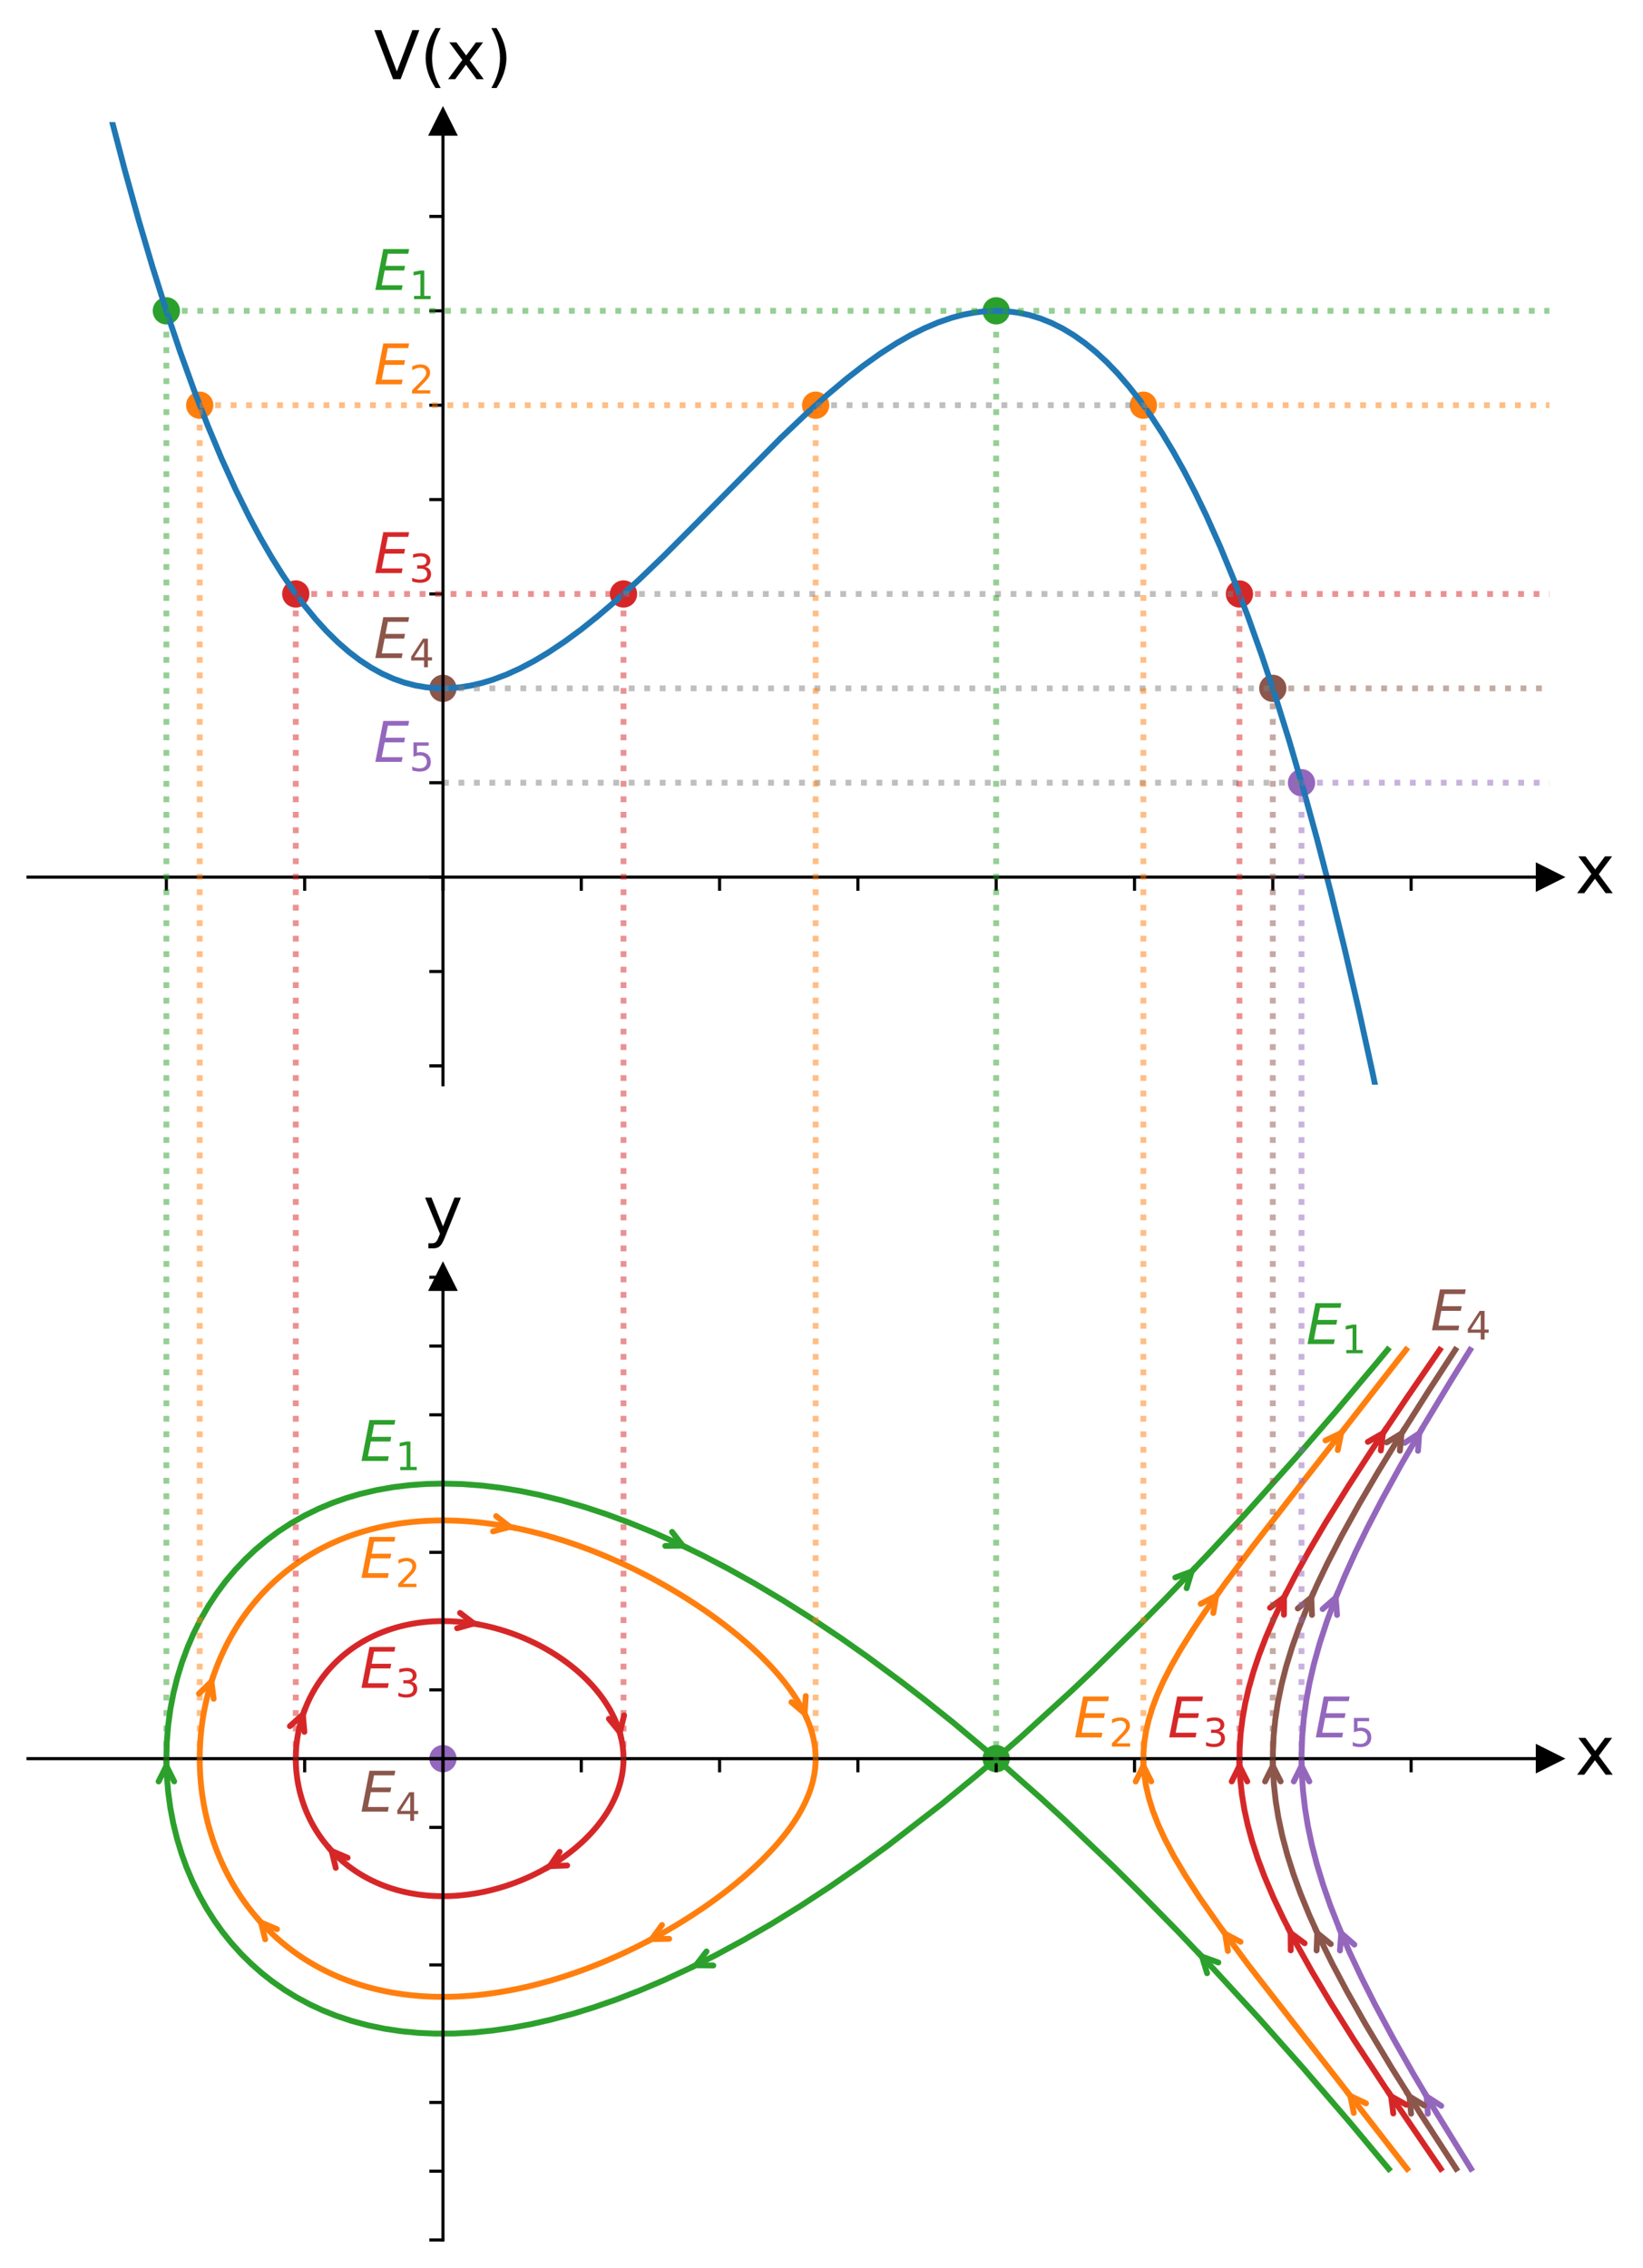 <?xml version="1.0" encoding="UTF-8"?>
<svg xmlns="http://www.w3.org/2000/svg" xmlns:xlink="http://www.w3.org/1999/xlink" width="421.827" height="582.131" viewBox="0 0 421.827 582.131">
<defs>
<g>
<g id="glyph-0-0">
<path d="M 9.488 -9.453 L 6.066 -4.855 L 9.66 0 L 7.828 0 L 5.082 -3.715 L 2.332 0 L 0.5 0 L 4.164 -4.941 L 0.812 -9.453 L 2.645 -9.453 L 5.148 -6.082 L 7.656 -9.453 Z M 9.488 -9.453 "/>
</g>
<g id="glyph-0-1">
<path d="M 4.941 0 L 0.137 -12.598 L 1.918 -12.598 L 5.91 -1.988 L 9.902 -12.598 L 11.68 -12.598 L 6.879 0 Z M 4.941 0 "/>
</g>
<g id="glyph-0-2">
<path d="M 5.355 -13.117 C 4.598 -11.801 4.043 -10.523 3.68 -9.262 C 3.301 -8 3.129 -6.723 3.129 -5.426 C 3.129 -4.113 3.301 -2.832 3.68 -1.574 C 4.043 -0.293 4.598 0.969 5.355 2.266 L 4.008 2.266 C 3.164 0.934 2.523 -0.344 2.109 -1.625 C 1.695 -2.902 1.484 -4.164 1.484 -5.426 C 1.484 -6.672 1.695 -7.93 2.109 -9.211 C 2.523 -10.488 3.145 -11.785 4.008 -13.117 Z M 5.355 -13.117 "/>
</g>
<g id="glyph-0-3">
<path d="M 1.383 -13.117 L 2.73 -13.117 C 3.559 -11.785 4.199 -10.488 4.613 -9.211 C 5.027 -7.93 5.254 -6.672 5.254 -5.426 C 5.254 -4.164 5.027 -2.902 4.613 -1.625 C 4.199 -0.344 3.559 0.934 2.73 2.266 L 1.383 2.266 C 2.125 0.969 2.68 -0.293 3.059 -1.574 C 3.422 -2.832 3.613 -4.113 3.613 -5.426 C 3.613 -6.723 3.422 -8 3.059 -9.262 C 2.68 -10.523 2.125 -11.801 1.383 -13.117 Z M 1.383 -13.117 "/>
</g>
<g id="glyph-0-4">
<path d="M 5.562 0.863 C 5.113 1.969 4.684 2.715 4.27 3.059 C 3.852 3.402 3.301 3.578 2.609 3.578 L 1.363 3.578 L 1.363 2.281 L 2.281 2.281 C 2.695 2.281 3.023 2.176 3.266 1.969 C 3.508 1.762 3.766 1.297 4.062 0.535 L 4.336 -0.156 L 0.52 -9.453 L 2.16 -9.453 L 5.113 -2.055 L 8.07 -9.453 L 9.711 -9.453 Z M 5.562 0.863 "/>
</g>
<g id="glyph-1-0">
<path d="M 2.434 -10.496 L 9.07 -10.496 L 8.84 -9.301 L 3.613 -9.301 L 3.008 -6.191 L 8.02 -6.191 L 7.789 -4.996 L 2.777 -4.996 L 2.043 -1.195 L 7.387 -1.195 L 7.156 0 L 0.391 0 Z M 2.434 -10.496 "/>
</g>
<g id="glyph-2-0">
<path d="M 3.809 -6.48 L 1.301 -2.559 L 3.809 -2.559 Z M 3.547 -7.348 L 4.797 -7.348 L 4.797 -2.559 L 5.848 -2.559 L 5.848 -1.734 L 4.797 -1.734 L 4.797 0 L 3.809 0 L 3.809 -1.734 L 0.492 -1.734 L 0.492 -2.691 Z M 3.547 -7.348 "/>
</g>
<g id="glyph-2-1">
<path d="M 1.09 -7.348 L 4.988 -7.348 L 4.988 -6.512 L 1.996 -6.512 L 1.996 -4.707 C 2.137 -4.758 2.289 -4.797 2.43 -4.816 C 2.57 -4.84 2.723 -4.859 2.863 -4.859 C 3.68 -4.859 4.324 -4.625 4.809 -4.184 C 5.293 -3.73 5.535 -3.125 5.535 -2.359 C 5.535 -1.562 5.281 -0.949 4.789 -0.516 C 4.293 -0.082 3.598 0.133 2.711 0.133 C 2.398 0.133 2.086 0.102 1.766 0.059 C 1.441 0.012 1.117 -0.059 0.777 -0.172 L 0.777 -1.168 C 1.07 -1.008 1.371 -0.887 1.695 -0.805 C 2.008 -0.727 2.34 -0.695 2.691 -0.695 C 3.254 -0.695 3.711 -0.836 4.043 -1.141 C 4.363 -1.441 4.535 -1.844 4.535 -2.359 C 4.535 -2.863 4.363 -3.266 4.043 -3.566 C 3.711 -3.871 3.254 -4.023 2.691 -4.023 C 2.43 -4.023 2.156 -3.992 1.895 -3.93 C 1.633 -3.871 1.359 -3.781 1.09 -3.66 Z M 1.09 -7.348 "/>
</g>
<g id="glyph-2-2">
<path d="M 4.094 -3.961 C 4.566 -3.859 4.938 -3.648 5.203 -3.328 C 5.465 -3.004 5.605 -2.602 5.605 -2.137 C 5.605 -1.41 5.352 -0.848 4.859 -0.453 C 4.355 -0.059 3.648 0.133 2.73 0.133 C 2.418 0.133 2.098 0.102 1.773 0.039 C 1.453 -0.012 1.109 -0.102 0.766 -0.223 L 0.766 -1.18 C 1.039 -1.02 1.34 -0.898 1.672 -0.816 C 1.996 -0.734 2.34 -0.695 2.703 -0.695 C 3.328 -0.695 3.801 -0.816 4.121 -1.059 C 4.445 -1.301 4.617 -1.664 4.617 -2.137 C 4.617 -2.559 4.465 -2.902 4.164 -3.145 C 3.859 -3.387 3.438 -3.52 2.895 -3.52 L 2.035 -3.52 L 2.035 -4.336 L 2.934 -4.336 C 3.418 -4.336 3.789 -4.426 4.051 -4.625 C 4.312 -4.816 4.445 -5.102 4.445 -5.473 C 4.445 -5.848 4.305 -6.141 4.043 -6.34 C 3.77 -6.543 3.387 -6.645 2.895 -6.645 C 2.621 -6.645 2.328 -6.613 2.016 -6.551 C 1.703 -6.492 1.359 -6.402 0.988 -6.281 L 0.988 -7.168 C 1.359 -7.27 1.715 -7.348 2.047 -7.398 C 2.367 -7.449 2.68 -7.48 2.984 -7.48 C 3.73 -7.48 4.324 -7.309 4.77 -6.965 C 5.211 -6.621 5.434 -6.16 5.434 -5.574 C 5.434 -5.172 5.312 -4.828 5.082 -4.547 C 4.848 -4.266 4.516 -4.062 4.094 -3.961 Z M 4.094 -3.961 "/>
</g>
<g id="glyph-2-3">
<path d="M 1.934 -0.836 L 5.402 -0.836 L 5.402 0 L 0.734 0 L 0.734 -0.836 C 1.109 -1.219 1.621 -1.742 2.277 -2.41 C 2.922 -3.062 3.336 -3.488 3.508 -3.68 C 3.832 -4.031 4.051 -4.336 4.172 -4.586 C 4.293 -4.828 4.363 -5.082 4.363 -5.32 C 4.363 -5.707 4.223 -6.027 3.953 -6.27 C 3.68 -6.512 3.328 -6.645 2.883 -6.645 C 2.57 -6.645 2.238 -6.582 1.895 -6.48 C 1.551 -6.371 1.18 -6.211 0.785 -5.988 L 0.785 -6.996 C 1.188 -7.156 1.562 -7.277 1.906 -7.359 C 2.246 -7.438 2.57 -7.48 2.863 -7.48 C 3.617 -7.48 4.223 -7.289 4.676 -6.906 C 5.129 -6.523 5.363 -6.02 5.363 -5.383 C 5.363 -5.082 5.301 -4.789 5.191 -4.527 C 5.082 -4.254 4.879 -3.93 4.578 -3.566 C 4.496 -3.469 4.234 -3.195 3.789 -2.742 C 3.348 -2.289 2.73 -1.652 1.934 -0.836 Z M 1.934 -0.836 "/>
</g>
<g id="glyph-2-4">
<path d="M 1.25 -0.836 L 2.871 -0.836 L 2.871 -6.441 L 1.109 -6.09 L 1.109 -6.996 L 2.863 -7.348 L 3.859 -7.348 L 3.859 -0.836 L 5.484 -0.836 L 5.484 0 L 1.25 0 Z M 1.25 -0.836 "/>
</g>
</g>
<clipPath id="clip-0">
<path clip-rule="nonzero" d="M 19 31.332 L 397.801 31.332 L 397.801 278.422 L 19 278.422 Z M 19 31.332 "/>
</clipPath>
<clipPath id="clip-1">
<path clip-rule="nonzero" d="M 326 175 L 397.801 175 L 397.801 178 L 326 178 Z M 326 175 "/>
</clipPath>
<clipPath id="clip-2">
<path clip-rule="nonzero" d="M 333 200 L 397.801 200 L 397.801 202 L 333 202 Z M 333 200 "/>
</clipPath>
<clipPath id="clip-3">
<path clip-rule="nonzero" d="M 317 151 L 397.801 151 L 397.801 154 L 317 154 Z M 317 151 "/>
</clipPath>
<clipPath id="clip-4">
<path clip-rule="nonzero" d="M 292 103 L 397.801 103 L 397.801 105 L 292 105 Z M 292 103 "/>
</clipPath>
<clipPath id="clip-5">
<path clip-rule="nonzero" d="M 41 79 L 397.801 79 L 397.801 81 L 41 81 Z M 41 79 "/>
</clipPath>
</defs>
<path fill-rule="nonzero" fill="rgb(54.901%, 33.725%, 29.411%)" fill-opacity="1" stroke-width="1" stroke-linecap="butt" stroke-linejoin="round" stroke="rgb(54.901%, 33.725%, 29.411%)" stroke-opacity="1" stroke-miterlimit="10" d="M 113.727 402.452 C 114.523 402.452 115.285 402.768 115.848 403.331 C 116.41 403.893 116.727 404.655 116.727 405.452 C 116.727 406.249 116.41 407.01 115.848 407.573 C 115.285 408.135 114.523 408.452 113.727 408.452 C 112.934 408.452 112.168 408.135 111.605 407.573 C 111.043 407.01 110.727 406.249 110.727 405.452 C 110.727 404.655 111.043 403.893 111.605 403.331 C 112.168 402.768 112.934 402.452 113.727 402.452 Z M 113.727 402.452 " transform="matrix(1, 0, 0, -1, 0, 582.131)"/>
<path fill-rule="nonzero" fill="rgb(54.901%, 33.725%, 29.411%)" fill-opacity="1" stroke-width="1" stroke-linecap="butt" stroke-linejoin="round" stroke="rgb(54.901%, 33.725%, 29.411%)" stroke-opacity="1" stroke-miterlimit="10" d="M 326.781 402.452 C 327.578 402.452 328.34 402.768 328.902 403.331 C 329.465 403.893 329.781 404.655 329.781 405.452 C 329.781 406.249 329.465 407.01 328.902 407.573 C 328.34 408.135 327.578 408.452 326.781 408.452 C 325.984 408.452 325.223 408.135 324.66 407.573 C 324.098 407.01 323.781 406.249 323.781 405.452 C 323.781 404.655 324.098 403.893 324.66 403.331 C 325.223 402.768 325.984 402.452 326.781 402.452 Z M 326.781 402.452 " transform="matrix(1, 0, 0, -1, 0, 582.131)"/>
<path fill-rule="nonzero" fill="rgb(58.038%, 40.392%, 74.117%)" fill-opacity="1" stroke-width="1" stroke-linecap="butt" stroke-linejoin="round" stroke="rgb(58.038%, 40.392%, 74.117%)" stroke-opacity="1" stroke-miterlimit="10" d="M 334.152 378.229 C 334.949 378.229 335.711 378.546 336.273 379.108 C 336.836 379.671 337.152 380.432 337.152 381.229 C 337.152 382.022 336.836 382.788 336.273 383.35 C 335.711 383.913 334.949 384.229 334.152 384.229 C 333.359 384.229 332.594 383.913 332.031 383.35 C 331.469 382.788 331.152 382.022 331.152 381.229 C 331.152 380.432 331.469 379.671 332.031 379.108 C 332.594 378.546 333.359 378.229 334.152 378.229 Z M 334.152 378.229 " transform="matrix(1, 0, 0, -1, 0, 582.131)"/>
<path fill-rule="nonzero" fill="rgb(83.92%, 15.294%, 15.686%)" fill-opacity="1" stroke-width="1" stroke-linecap="butt" stroke-linejoin="round" stroke="rgb(83.92%, 15.294%, 15.686%)" stroke-opacity="1" stroke-miterlimit="10" d="M 318.215 426.678 C 319.012 426.678 319.773 426.995 320.336 427.557 C 320.898 428.12 321.215 428.881 321.215 429.678 C 321.215 430.471 320.898 431.237 320.336 431.799 C 319.773 432.362 319.012 432.678 318.215 432.678 C 317.422 432.678 316.656 432.362 316.094 431.799 C 315.531 431.237 315.215 430.471 315.215 429.678 C 315.215 428.881 315.531 428.12 316.094 427.557 C 316.656 426.995 317.422 426.678 318.215 426.678 Z M 318.215 426.678 " transform="matrix(1, 0, 0, -1, 0, 582.131)"/>
<path fill-rule="nonzero" fill="rgb(83.92%, 15.294%, 15.686%)" fill-opacity="1" stroke-width="1" stroke-linecap="butt" stroke-linejoin="round" stroke="rgb(83.92%, 15.294%, 15.686%)" stroke-opacity="1" stroke-miterlimit="10" d="M 160.082 426.678 C 160.875 426.678 161.641 426.995 162.203 427.557 C 162.766 428.12 163.082 428.881 163.082 429.678 C 163.082 430.471 162.766 431.237 162.203 431.799 C 161.641 432.362 160.875 432.678 160.082 432.678 C 159.285 432.678 158.523 432.362 157.961 431.799 C 157.398 431.237 157.082 430.471 157.082 429.678 C 157.082 428.881 157.398 428.12 157.961 427.557 C 158.523 426.995 159.285 426.678 160.082 426.678 Z M 160.082 426.678 " transform="matrix(1, 0, 0, -1, 0, 582.131)"/>
<path fill-rule="nonzero" fill="rgb(83.92%, 15.294%, 15.686%)" fill-opacity="1" stroke-width="1" stroke-linecap="butt" stroke-linejoin="round" stroke="rgb(83.92%, 15.294%, 15.686%)" stroke-opacity="1" stroke-miterlimit="10" d="M 75.938 426.678 C 76.734 426.678 77.496 426.995 78.062 427.557 C 78.625 428.12 78.938 428.881 78.938 429.678 C 78.938 430.471 78.625 431.237 78.062 431.799 C 77.496 432.362 76.734 432.678 75.938 432.678 C 75.145 432.678 74.379 432.362 73.816 431.799 C 73.254 431.237 72.938 430.471 72.938 429.678 C 72.938 428.881 73.254 428.12 73.816 427.557 C 74.379 426.995 75.145 426.678 75.938 426.678 Z M 75.938 426.678 " transform="matrix(1, 0, 0, -1, 0, 582.131)"/>
<path fill-rule="nonzero" fill="rgb(100%, 49.803%, 5.49%)" fill-opacity="1" stroke-width="1" stroke-linecap="butt" stroke-linejoin="round" stroke="rgb(100%, 49.803%, 5.49%)" stroke-opacity="1" stroke-miterlimit="10" d="M 51.273 475.128 C 52.07 475.128 52.832 475.444 53.395 476.006 C 53.957 476.569 54.273 477.331 54.273 478.128 C 54.273 478.921 53.957 479.686 53.395 480.249 C 52.832 480.811 52.07 481.128 51.273 481.128 C 50.48 481.128 49.715 480.811 49.152 480.249 C 48.59 479.686 48.273 478.921 48.273 478.128 C 48.273 477.331 48.59 476.569 49.152 476.006 C 49.715 475.444 50.48 475.128 51.273 475.128 Z M 51.273 475.128 " transform="matrix(1, 0, 0, -1, 0, 582.131)"/>
<path fill-rule="nonzero" fill="rgb(100%, 49.803%, 5.49%)" fill-opacity="1" stroke-width="1" stroke-linecap="butt" stroke-linejoin="round" stroke="rgb(100%, 49.803%, 5.49%)" stroke-opacity="1" stroke-miterlimit="10" d="M 209.41 475.128 C 210.207 475.128 210.969 475.444 211.531 476.006 C 212.094 476.569 212.41 477.331 212.41 478.128 C 212.41 478.921 212.094 479.686 211.531 480.249 C 210.969 480.811 210.207 481.128 209.41 481.128 C 208.613 481.128 207.852 480.811 207.289 480.249 C 206.727 479.686 206.41 478.921 206.41 478.128 C 206.41 477.331 206.727 476.569 207.289 476.006 C 207.852 475.444 208.613 475.128 209.41 475.128 Z M 209.41 475.128 " transform="matrix(1, 0, 0, -1, 0, 582.131)"/>
<path fill-rule="nonzero" fill="rgb(100%, 49.803%, 5.49%)" fill-opacity="1" stroke-width="1" stroke-linecap="butt" stroke-linejoin="round" stroke="rgb(100%, 49.803%, 5.49%)" stroke-opacity="1" stroke-miterlimit="10" d="M 293.551 475.128 C 294.348 475.128 295.109 475.444 295.672 476.006 C 296.234 476.569 296.551 477.331 296.551 478.128 C 296.551 478.921 296.234 479.686 295.672 480.249 C 295.109 480.811 294.348 481.128 293.551 481.128 C 292.758 481.128 291.992 480.811 291.43 480.249 C 290.867 479.686 290.551 478.921 290.551 478.128 C 290.551 477.331 290.867 476.569 291.43 476.006 C 291.992 475.444 292.758 475.128 293.551 475.128 Z M 293.551 475.128 " transform="matrix(1, 0, 0, -1, 0, 582.131)"/>
<path fill-rule="nonzero" fill="rgb(17.255%, 62.744%, 17.255%)" fill-opacity="1" stroke-width="1" stroke-linecap="butt" stroke-linejoin="round" stroke="rgb(17.255%, 62.744%, 17.255%)" stroke-opacity="1" stroke-miterlimit="10" d="M 255.762 499.35 C 256.559 499.35 257.324 499.667 257.887 500.229 C 258.449 500.792 258.762 501.553 258.762 502.35 C 258.762 503.147 258.449 503.909 257.887 504.471 C 257.324 505.034 256.559 505.35 255.762 505.35 C 254.969 505.35 254.203 505.034 253.641 504.471 C 253.078 503.909 252.762 503.147 252.762 502.35 C 252.762 501.553 253.078 500.792 253.641 500.229 C 254.203 499.667 254.969 499.35 255.762 499.35 Z M 255.762 499.35 " transform="matrix(1, 0, 0, -1, 0, 582.131)"/>
<path fill-rule="nonzero" fill="rgb(17.255%, 62.744%, 17.255%)" fill-opacity="1" stroke-width="1" stroke-linecap="butt" stroke-linejoin="round" stroke="rgb(17.255%, 62.744%, 17.255%)" stroke-opacity="1" stroke-miterlimit="10" d="M 42.711 499.35 C 43.504 499.35 44.27 499.667 44.832 500.229 C 45.395 500.792 45.711 501.553 45.711 502.35 C 45.711 503.147 45.395 503.909 44.832 504.471 C 44.27 505.034 43.504 505.35 42.711 505.35 C 41.914 505.35 41.148 505.034 40.586 504.471 C 40.023 503.909 39.711 503.147 39.711 502.35 C 39.711 501.553 40.023 500.792 40.586 500.229 C 41.148 499.667 41.914 499.35 42.711 499.35 Z M 42.711 499.35 " transform="matrix(1, 0, 0, -1, 0, 582.131)"/>
<path fill="none" stroke-width="0.8" stroke-linecap="butt" stroke-linejoin="round" stroke="rgb(0%, 0%, 0%)" stroke-opacity="1" stroke-miterlimit="10" d="M 42.711 357.003 L 42.711 353.503 " transform="matrix(1, 0, 0, -1, 0, 582.131)"/>
<path fill="none" stroke-width="0.8" stroke-linecap="butt" stroke-linejoin="round" stroke="rgb(0%, 0%, 0%)" stroke-opacity="1" stroke-miterlimit="10" d="M 78.219 357.003 L 78.219 353.503 " transform="matrix(1, 0, 0, -1, 0, 582.131)"/>
<path fill="none" stroke-width="0.8" stroke-linecap="butt" stroke-linejoin="round" stroke="rgb(0%, 0%, 0%)" stroke-opacity="1" stroke-miterlimit="10" d="M 113.727 357.003 L 113.727 353.503 " transform="matrix(1, 0, 0, -1, 0, 582.131)"/>
<path fill="none" stroke-width="0.8" stroke-linecap="butt" stroke-linejoin="round" stroke="rgb(0%, 0%, 0%)" stroke-opacity="1" stroke-miterlimit="10" d="M 149.238 357.003 L 149.238 353.503 " transform="matrix(1, 0, 0, -1, 0, 582.131)"/>
<path fill="none" stroke-width="0.8" stroke-linecap="butt" stroke-linejoin="round" stroke="rgb(0%, 0%, 0%)" stroke-opacity="1" stroke-miterlimit="10" d="M 184.746 357.003 L 184.746 353.503 " transform="matrix(1, 0, 0, -1, 0, 582.131)"/>
<path fill="none" stroke-width="0.8" stroke-linecap="butt" stroke-linejoin="round" stroke="rgb(0%, 0%, 0%)" stroke-opacity="1" stroke-miterlimit="10" d="M 220.254 357.003 L 220.254 353.503 " transform="matrix(1, 0, 0, -1, 0, 582.131)"/>
<path fill="none" stroke-width="0.8" stroke-linecap="butt" stroke-linejoin="round" stroke="rgb(0%, 0%, 0%)" stroke-opacity="1" stroke-miterlimit="10" d="M 255.762 357.003 L 255.762 353.503 " transform="matrix(1, 0, 0, -1, 0, 582.131)"/>
<path fill="none" stroke-width="0.8" stroke-linecap="butt" stroke-linejoin="round" stroke="rgb(0%, 0%, 0%)" stroke-opacity="1" stroke-miterlimit="10" d="M 291.273 357.003 L 291.273 353.503 " transform="matrix(1, 0, 0, -1, 0, 582.131)"/>
<path fill="none" stroke-width="0.8" stroke-linecap="butt" stroke-linejoin="round" stroke="rgb(0%, 0%, 0%)" stroke-opacity="1" stroke-miterlimit="10" d="M 326.781 357.003 L 326.781 353.503 " transform="matrix(1, 0, 0, -1, 0, 582.131)"/>
<path fill="none" stroke-width="0.8" stroke-linecap="butt" stroke-linejoin="round" stroke="rgb(0%, 0%, 0%)" stroke-opacity="1" stroke-miterlimit="10" d="M 362.289 357.003 L 362.289 353.503 " transform="matrix(1, 0, 0, -1, 0, 582.131)"/>
<g fill="rgb(0%, 0%, 0%)" fill-opacity="1">
<use xlink:href="#glyph-0-0" x="404.409" y="229.253"/>
</g>
<path fill="none" stroke-width="0.8" stroke-linecap="butt" stroke-linejoin="round" stroke="rgb(0%, 0%, 0%)" stroke-opacity="1" stroke-miterlimit="10" d="M 113.727 308.553 L 110.227 308.553 " transform="matrix(1, 0, 0, -1, 0, 582.131)"/>
<path fill="none" stroke-width="0.8" stroke-linecap="butt" stroke-linejoin="round" stroke="rgb(0%, 0%, 0%)" stroke-opacity="1" stroke-miterlimit="10" d="M 113.727 332.78 L 110.227 332.78 " transform="matrix(1, 0, 0, -1, 0, 582.131)"/>
<path fill="none" stroke-width="0.8" stroke-linecap="butt" stroke-linejoin="round" stroke="rgb(0%, 0%, 0%)" stroke-opacity="1" stroke-miterlimit="10" d="M 113.727 357.003 L 110.227 357.003 " transform="matrix(1, 0, 0, -1, 0, 582.131)"/>
<path fill="none" stroke-width="0.8" stroke-linecap="butt" stroke-linejoin="round" stroke="rgb(0%, 0%, 0%)" stroke-opacity="1" stroke-miterlimit="10" d="M 113.727 381.229 L 110.227 381.229 " transform="matrix(1, 0, 0, -1, 0, 582.131)"/>
<path fill="none" stroke-width="0.8" stroke-linecap="butt" stroke-linejoin="round" stroke="rgb(0%, 0%, 0%)" stroke-opacity="1" stroke-miterlimit="10" d="M 113.727 405.452 L 110.227 405.452 " transform="matrix(1, 0, 0, -1, 0, 582.131)"/>
<path fill="none" stroke-width="0.8" stroke-linecap="butt" stroke-linejoin="round" stroke="rgb(0%, 0%, 0%)" stroke-opacity="1" stroke-miterlimit="10" d="M 113.727 429.678 L 110.227 429.678 " transform="matrix(1, 0, 0, -1, 0, 582.131)"/>
<path fill="none" stroke-width="0.8" stroke-linecap="butt" stroke-linejoin="round" stroke="rgb(0%, 0%, 0%)" stroke-opacity="1" stroke-miterlimit="10" d="M 113.727 453.901 L 110.227 453.901 " transform="matrix(1, 0, 0, -1, 0, 582.131)"/>
<path fill="none" stroke-width="0.8" stroke-linecap="butt" stroke-linejoin="round" stroke="rgb(0%, 0%, 0%)" stroke-opacity="1" stroke-miterlimit="10" d="M 113.727 478.128 L 110.227 478.128 " transform="matrix(1, 0, 0, -1, 0, 582.131)"/>
<path fill="none" stroke-width="0.8" stroke-linecap="butt" stroke-linejoin="round" stroke="rgb(0%, 0%, 0%)" stroke-opacity="1" stroke-miterlimit="10" d="M 113.727 502.35 L 110.227 502.35 " transform="matrix(1, 0, 0, -1, 0, 582.131)"/>
<path fill="none" stroke-width="0.8" stroke-linecap="butt" stroke-linejoin="round" stroke="rgb(0%, 0%, 0%)" stroke-opacity="1" stroke-miterlimit="10" d="M 113.727 526.577 L 110.227 526.577 " transform="matrix(1, 0, 0, -1, 0, 582.131)"/>
<g fill="rgb(0%, 0%, 0%)" fill-opacity="1">
<use xlink:href="#glyph-0-1" x="95.977" y="20.325"/>
<use xlink:href="#glyph-0-2" x="107.797" y="20.325"/>
<use xlink:href="#glyph-0-0" x="114.536" y="20.325"/>
<use xlink:href="#glyph-0-3" x="124.766" y="20.325"/>
</g>
<path fill-rule="nonzero" fill="rgb(0%, 0%, 0%)" fill-opacity="1" stroke-width="1" stroke-linecap="butt" stroke-linejoin="miter" stroke="rgb(0%, 0%, 0%)" stroke-opacity="1" stroke-miterlimit="10" d="M 400.801 357.003 L 394.801 360.003 L 394.801 354.003 Z M 400.801 357.003 " transform="matrix(1, 0, 0, -1, 0, 582.131)"/>
<path fill-rule="nonzero" fill="rgb(0%, 0%, 0%)" fill-opacity="1" stroke-width="1" stroke-linecap="butt" stroke-linejoin="miter" stroke="rgb(0%, 0%, 0%)" stroke-opacity="1" stroke-miterlimit="10" d="M 113.727 553.799 L 110.727 547.799 L 116.727 547.799 Z M 113.727 553.799 " transform="matrix(1, 0, 0, -1, 0, 582.131)"/>
<g clip-path="url(#clip-0)">
<path fill="none" stroke-width="1.5" stroke-linecap="square" stroke-linejoin="round" stroke="rgb(12.157%, 46.666%, 70.587%)" stroke-opacity="1" stroke-miterlimit="10" d="M 21.031 583.131 L 24.953 566.319 L 28.504 551.964 L 32.055 538.405 L 35.605 525.631 L 39.156 513.62 L 42.711 502.35 L 46.262 491.811 L 49.812 481.979 L 53.363 472.835 L 56.914 464.366 L 60.465 456.549 L 64.016 449.37 L 66.855 444.073 L 69.695 439.163 L 72.535 434.628 L 75.379 430.46 L 78.219 426.647 L 81.059 423.186 L 83.898 420.065 L 86.742 417.276 L 89.582 414.807 L 92.422 412.647 L 95.262 410.792 L 98.102 409.229 L 100.945 407.948 L 103.785 406.944 L 106.625 406.202 L 109.465 405.717 L 112.309 405.483 L 115.148 405.483 L 117.988 405.71 L 120.828 406.155 L 123.668 406.811 L 126.512 407.667 L 130.062 409.003 L 133.613 410.62 L 137.164 412.495 L 140.715 414.616 L 144.977 417.46 L 149.238 420.592 L 153.496 423.987 L 158.469 428.241 L 164.148 433.417 L 170.543 439.561 L 179.062 448.1 L 200.371 469.631 L 206.762 475.71 L 212.441 480.807 L 217.414 484.975 L 221.676 488.288 L 225.938 491.327 L 230.195 494.061 L 233.746 496.089 L 237.301 497.862 L 240.852 499.37 L 244.402 500.589 L 247.242 501.346 L 250.082 501.897 L 252.922 502.237 L 255.762 502.35 L 258.605 502.233 L 261.445 501.874 L 264.285 501.264 L 267.125 500.389 L 269.969 499.249 L 272.809 497.831 L 275.648 496.12 L 278.488 494.116 L 281.332 491.803 L 284.172 489.174 L 287.012 486.217 L 289.852 482.928 L 292.691 479.296 L 295.535 475.307 L 298.375 470.956 L 301.215 466.233 L 304.055 461.128 L 306.898 455.635 L 309.738 449.741 L 313.289 441.796 L 316.84 433.194 L 320.391 423.913 L 323.941 413.944 L 327.492 403.256 L 331.043 391.842 L 334.594 379.678 L 338.145 366.749 L 341.695 353.034 L 345.246 338.514 L 348.797 323.174 L 352.348 306.999 L 356.609 286.448 L 360.871 264.635 L 365.133 241.522 L 369.395 217.081 L 373.652 191.28 L 377.914 164.089 L 382.176 135.471 L 386.438 105.401 L 390.699 73.842 L 394.961 40.768 L 397.09 23.651 " transform="matrix(1, 0, 0, -1, 0, 582.131)"/>
</g>
<path fill="none" stroke-width="1.5" stroke-linecap="butt" stroke-linejoin="round" stroke="rgb(50.195%, 50.195%, 50.195%)" stroke-opacity="0.5" stroke-dasharray="1.5 2.475" stroke-miterlimit="10" d="M 113.727 405.452 L 326.781 405.452 " transform="matrix(1, 0, 0, -1, 0, 582.131)"/>
<g clip-path="url(#clip-1)">
<path fill="none" stroke-width="1.5" stroke-linecap="butt" stroke-linejoin="round" stroke="rgb(54.901%, 33.725%, 29.411%)" stroke-opacity="0.5" stroke-dasharray="1.5 2.475" stroke-miterlimit="10" d="M 326.781 405.452 L 397.801 405.452 " transform="matrix(1, 0, 0, -1, 0, 582.131)"/>
</g>
<g clip-path="url(#clip-2)">
<path fill="none" stroke-width="1.5" stroke-linecap="butt" stroke-linejoin="round" stroke="rgb(58.038%, 40.392%, 74.117%)" stroke-opacity="0.5" stroke-dasharray="1.5 2.475" stroke-miterlimit="10" d="M 334.152 381.229 L 397.801 381.229 " transform="matrix(1, 0, 0, -1, 0, 582.131)"/>
</g>
<path fill="none" stroke-width="1.5" stroke-linecap="butt" stroke-linejoin="round" stroke="rgb(50.195%, 50.195%, 50.195%)" stroke-opacity="0.5" stroke-dasharray="1.5 2.475" stroke-miterlimit="10" d="M 113.727 381.229 L 334.152 381.229 " transform="matrix(1, 0, 0, -1, 0, 582.131)"/>
<path fill="none" stroke-width="1.5" stroke-linecap="butt" stroke-linejoin="round" stroke="rgb(83.92%, 15.294%, 15.686%)" stroke-opacity="0.5" stroke-dasharray="1.5 2.475" stroke-miterlimit="10" d="M 75.938 429.678 L 160.082 429.678 " transform="matrix(1, 0, 0, -1, 0, 582.131)"/>
<g clip-path="url(#clip-3)">
<path fill="none" stroke-width="1.5" stroke-linecap="butt" stroke-linejoin="round" stroke="rgb(83.92%, 15.294%, 15.686%)" stroke-opacity="0.5" stroke-dasharray="1.5 2.475" stroke-miterlimit="10" d="M 318.215 429.678 L 397.801 429.678 " transform="matrix(1, 0, 0, -1, 0, 582.131)"/>
</g>
<path fill="none" stroke-width="1.5" stroke-linecap="butt" stroke-linejoin="round" stroke="rgb(50.195%, 50.195%, 50.195%)" stroke-opacity="0.5" stroke-dasharray="1.5 2.475" stroke-miterlimit="10" d="M 160.082 429.678 L 318.215 429.678 " transform="matrix(1, 0, 0, -1, 0, 582.131)"/>
<path fill="none" stroke-width="1.5" stroke-linecap="butt" stroke-linejoin="round" stroke="rgb(100%, 49.803%, 5.49%)" stroke-opacity="0.5" stroke-dasharray="1.5 2.475" stroke-miterlimit="10" d="M 51.273 478.128 L 209.41 478.128 " transform="matrix(1, 0, 0, -1, 0, 582.131)"/>
<path fill="none" stroke-width="1.5" stroke-linecap="butt" stroke-linejoin="round" stroke="rgb(50.195%, 50.195%, 50.195%)" stroke-opacity="0.5" stroke-dasharray="1.5 2.475" stroke-miterlimit="10" d="M 209.41 478.128 L 293.551 478.128 " transform="matrix(1, 0, 0, -1, 0, 582.131)"/>
<g clip-path="url(#clip-4)">
<path fill="none" stroke-width="1.5" stroke-linecap="butt" stroke-linejoin="round" stroke="rgb(100%, 49.803%, 5.49%)" stroke-opacity="0.5" stroke-dasharray="1.5 2.475" stroke-miterlimit="10" d="M 293.551 478.128 L 397.801 478.128 " transform="matrix(1, 0, 0, -1, 0, 582.131)"/>
</g>
<g clip-path="url(#clip-5)">
<path fill="none" stroke-width="1.5" stroke-linecap="butt" stroke-linejoin="round" stroke="rgb(17.255%, 62.744%, 17.255%)" stroke-opacity="0.5" stroke-dasharray="1.5 2.475" stroke-miterlimit="10" d="M 42.711 502.35 L 397.801 502.35 " transform="matrix(1, 0, 0, -1, 0, 582.131)"/>
</g>
<path fill="none" stroke-width="0.8" stroke-linecap="square" stroke-linejoin="miter" stroke="rgb(0%, 0%, 0%)" stroke-opacity="1" stroke-miterlimit="10" d="M 113.727 303.71 L 113.727 550.799 " transform="matrix(1, 0, 0, -1, 0, 582.131)"/>
<path fill="none" stroke-width="0.8" stroke-linecap="square" stroke-linejoin="miter" stroke="rgb(0%, 0%, 0%)" stroke-opacity="1" stroke-miterlimit="10" d="M 7.199 357.003 L 397.801 357.003 " transform="matrix(1, 0, 0, -1, 0, 582.131)"/>
<g fill="rgb(54.901%, 33.725%, 29.411%)" fill-opacity="1">
<use xlink:href="#glyph-1-0" x="95.973" y="168.896"/>
</g>
<g fill="rgb(54.901%, 33.725%, 29.411%)" fill-opacity="1">
<use xlink:href="#glyph-2-0" x="105.065" y="171.259"/>
</g>
<g fill="rgb(58.038%, 40.392%, 74.117%)" fill-opacity="1">
<use xlink:href="#glyph-1-0" x="95.973" y="195.543"/>
</g>
<g fill="rgb(58.038%, 40.392%, 74.117%)" fill-opacity="1">
<use xlink:href="#glyph-2-1" x="105.065" y="197.906"/>
</g>
<g fill="rgb(83.92%, 15.294%, 15.686%)" fill-opacity="1">
<use xlink:href="#glyph-1-0" x="95.973" y="147.094"/>
</g>
<g fill="rgb(83.92%, 15.294%, 15.686%)" fill-opacity="1">
<use xlink:href="#glyph-2-2" x="105.065" y="149.456"/>
</g>
<g fill="rgb(100%, 49.803%, 5.49%)" fill-opacity="1">
<use xlink:href="#glyph-1-0" x="95.973" y="98.645"/>
</g>
<g fill="rgb(100%, 49.803%, 5.49%)" fill-opacity="1">
<use xlink:href="#glyph-2-3" x="105.065" y="101.007"/>
</g>
<g fill="rgb(17.255%, 62.744%, 17.255%)" fill-opacity="1">
<use xlink:href="#glyph-1-0" x="95.973" y="74.42"/>
</g>
<g fill="rgb(17.255%, 62.744%, 17.255%)" fill-opacity="1">
<use xlink:href="#glyph-2-4" x="105.065" y="76.783"/>
</g>
<path fill="none" stroke-width="1.5" stroke-linecap="round" stroke-linejoin="round" stroke="rgb(58.038%, 40.392%, 74.117%)" stroke-opacity="1" stroke-miterlimit="10" d="M 365.52 45.323 C 365.484 45.381 365.734 44.96 366.266 44.057 " transform="matrix(1, 0, 0, -1, 0, 582.131)"/>
<path fill="none" stroke-width="1.5" stroke-linecap="round" stroke-linejoin="round" stroke="rgb(58.038%, 40.392%, 74.117%)" stroke-opacity="1" stroke-miterlimit="10" d="M 366.582 39.596 L 366.266 44.057 L 370.023 41.631 " transform="matrix(1, 0, 0, -1, 0, 582.131)"/>
<path fill="none" stroke-width="1.5" stroke-linecap="round" stroke-linejoin="round" stroke="rgb(58.038%, 40.392%, 74.117%)" stroke-opacity="1" stroke-miterlimit="10" d="M 343.789 87.327 C 343.762 87.385 343.953 86.928 344.352 85.952 " transform="matrix(1, 0, 0, -1, 0, 582.131)"/>
<path fill="none" stroke-width="1.5" stroke-linecap="round" stroke-linejoin="round" stroke="rgb(58.038%, 40.392%, 74.117%)" stroke-opacity="1" stroke-miterlimit="10" d="M 344.023 81.495 L 344.352 85.952 L 347.723 83.014 " transform="matrix(1, 0, 0, -1, 0, 582.131)"/>
<path fill="none" stroke-width="1.5" stroke-linecap="round" stroke-linejoin="round" stroke="rgb(58.038%, 40.392%, 74.117%)" stroke-opacity="1" stroke-miterlimit="10" d="M 334.152 130.393 C 334.152 130.452 334.152 129.952 334.156 128.893 " transform="matrix(1, 0, 0, -1, 0, 582.131)"/>
<path fill="none" stroke-width="1.5" stroke-linecap="round" stroke-linejoin="round" stroke="rgb(58.038%, 40.392%, 74.117%)" stroke-opacity="1" stroke-miterlimit="10" d="M 332.164 124.889 L 334.156 128.893 L 336.164 124.897 " transform="matrix(1, 0, 0, -1, 0, 582.131)"/>
<path fill="none" stroke-width="1.5" stroke-linecap="round" stroke-linejoin="round" stroke="rgb(58.038%, 40.392%, 74.117%)" stroke-opacity="1" stroke-miterlimit="10" d="M 343.5 173.456 C 343.523 173.514 343.336 173.057 342.938 172.081 " transform="matrix(1, 0, 0, -1, 0, 582.131)"/>
<path fill="none" stroke-width="1.5" stroke-linecap="round" stroke-linejoin="round" stroke="rgb(58.038%, 40.392%, 74.117%)" stroke-opacity="1" stroke-miterlimit="10" d="M 339.574 169.131 L 342.938 172.081 L 343.277 167.62 " transform="matrix(1, 0, 0, -1, 0, 582.131)"/>
<path fill="none" stroke-width="1.5" stroke-linecap="round" stroke-linejoin="round" stroke="rgb(58.038%, 40.392%, 74.117%)" stroke-opacity="1" stroke-miterlimit="10" d="M 365.133 215.514 C 365.16 215.565 364.906 215.131 364.371 214.221 " transform="matrix(1, 0, 0, -1, 0, 582.131)"/>
<path fill="none" stroke-width="1.5" stroke-linecap="round" stroke-linejoin="round" stroke="rgb(58.038%, 40.392%, 74.117%)" stroke-opacity="1" stroke-miterlimit="10" d="M 360.617 211.788 L 364.371 214.221 L 364.062 209.756 " transform="matrix(1, 0, 0, -1, 0, 582.131)"/>
<path fill="none" stroke-width="1.5" stroke-linecap="round" stroke-linejoin="round" stroke="rgb(54.901%, 33.725%, 29.411%)" stroke-opacity="1" stroke-miterlimit="10" d="M 361.07 45.323 C 361.035 45.374 361.301 44.956 361.859 44.061 " transform="matrix(1, 0, 0, -1, 0, 582.131)"/>
<path fill="none" stroke-width="1.5" stroke-linecap="round" stroke-linejoin="round" stroke="rgb(54.901%, 33.725%, 29.411%)" stroke-opacity="1" stroke-miterlimit="10" d="M 362.285 39.608 L 361.859 44.061 L 365.676 41.729 " transform="matrix(1, 0, 0, -1, 0, 582.131)"/>
<path fill="none" stroke-width="1.5" stroke-linecap="round" stroke-linejoin="round" stroke="rgb(54.901%, 33.725%, 29.411%)" stroke-opacity="1" stroke-miterlimit="10" d="M 337.594 87.327 C 337.566 87.385 337.77 86.936 338.203 85.975 " transform="matrix(1, 0, 0, -1, 0, 582.131)"/>
<path fill="none" stroke-width="1.5" stroke-linecap="round" stroke-linejoin="round" stroke="rgb(54.901%, 33.725%, 29.411%)" stroke-opacity="1" stroke-miterlimit="10" d="M 338.023 81.506 L 338.203 85.975 L 341.672 83.151 " transform="matrix(1, 0, 0, -1, 0, 582.131)"/>
<path fill="none" stroke-width="1.5" stroke-linecap="round" stroke-linejoin="round" stroke="rgb(54.901%, 33.725%, 29.411%)" stroke-opacity="1" stroke-miterlimit="10" d="M 326.781 130.393 C 326.781 130.452 326.785 129.952 326.785 128.893 " transform="matrix(1, 0, 0, -1, 0, 582.131)"/>
<path fill="none" stroke-width="1.5" stroke-linecap="round" stroke-linejoin="round" stroke="rgb(54.901%, 33.725%, 29.411%)" stroke-opacity="1" stroke-miterlimit="10" d="M 324.793 124.889 L 326.785 128.893 L 328.793 124.897 " transform="matrix(1, 0, 0, -1, 0, 582.131)"/>
<path fill="none" stroke-width="1.5" stroke-linecap="round" stroke-linejoin="round" stroke="rgb(54.901%, 33.725%, 29.411%)" stroke-opacity="1" stroke-miterlimit="10" d="M 337.273 173.456 C 337.301 173.514 337.098 173.065 336.664 172.104 " transform="matrix(1, 0, 0, -1, 0, 582.131)"/>
<path fill="none" stroke-width="1.5" stroke-linecap="round" stroke-linejoin="round" stroke="rgb(54.901%, 33.725%, 29.411%)" stroke-opacity="1" stroke-miterlimit="10" d="M 333.191 169.284 L 336.664 172.104 L 336.836 167.635 " transform="matrix(1, 0, 0, -1, 0, 582.131)"/>
<path fill="none" stroke-width="1.5" stroke-linecap="round" stroke-linejoin="round" stroke="rgb(54.901%, 33.725%, 29.411%)" stroke-opacity="1" stroke-miterlimit="10" d="M 360.625 215.464 C 360.664 215.522 360.402 215.108 359.844 214.221 " transform="matrix(1, 0, 0, -1, 0, 582.131)"/>
<path fill="none" stroke-width="1.5" stroke-linecap="round" stroke-linejoin="round" stroke="rgb(54.901%, 33.725%, 29.411%)" stroke-opacity="1" stroke-miterlimit="10" d="M 356.02 211.901 L 359.844 214.221 L 359.406 209.768 " transform="matrix(1, 0, 0, -1, 0, 582.131)"/>
<path fill="none" stroke-width="1.5" stroke-linecap="round" stroke-linejoin="round" stroke="rgb(83.92%, 15.294%, 15.686%)" stroke-opacity="1" stroke-miterlimit="10" d="M 356.336 45.323 C 356.297 45.381 356.566 44.975 357.148 44.104 " transform="matrix(1, 0, 0, -1, 0, 582.131)"/>
<path fill="none" stroke-width="1.5" stroke-linecap="round" stroke-linejoin="round" stroke="rgb(83.92%, 15.294%, 15.686%)" stroke-opacity="1" stroke-miterlimit="10" d="M 357.715 39.671 L 357.148 44.104 L 361.039 41.897 " transform="matrix(1, 0, 0, -1, 0, 582.131)"/>
<path fill="none" stroke-width="1.5" stroke-linecap="round" stroke-linejoin="round" stroke="rgb(83.92%, 15.294%, 15.686%)" stroke-opacity="1" stroke-miterlimit="10" d="M 330.684 87.327 C 330.652 87.385 330.879 86.948 331.355 86.01 " transform="matrix(1, 0, 0, -1, 0, 582.131)"/>
<path fill="none" stroke-width="1.5" stroke-linecap="round" stroke-linejoin="round" stroke="rgb(83.92%, 15.294%, 15.686%)" stroke-opacity="1" stroke-miterlimit="10" d="M 331.391 81.538 L 331.355 86.01 L 334.953 83.354 " transform="matrix(1, 0, 0, -1, 0, 582.131)"/>
<path fill="none" stroke-width="1.5" stroke-linecap="round" stroke-linejoin="round" stroke="rgb(83.92%, 15.294%, 15.686%)" stroke-opacity="1" stroke-miterlimit="10" d="M 318.215 130.393 C 318.215 130.452 318.219 129.952 318.219 128.893 " transform="matrix(1, 0, 0, -1, 0, 582.131)"/>
<path fill="none" stroke-width="1.5" stroke-linecap="round" stroke-linejoin="round" stroke="rgb(83.92%, 15.294%, 15.686%)" stroke-opacity="1" stroke-miterlimit="10" d="M 316.23 124.885 L 318.219 128.893 L 320.23 124.897 " transform="matrix(1, 0, 0, -1, 0, 582.131)"/>
<path fill="none" stroke-width="1.5" stroke-linecap="round" stroke-linejoin="round" stroke="rgb(83.92%, 15.294%, 15.686%)" stroke-opacity="1" stroke-miterlimit="10" d="M 330.332 173.471 C 330.359 173.53 330.137 173.085 329.66 172.143 " transform="matrix(1, 0, 0, -1, 0, 582.131)"/>
<path fill="none" stroke-width="1.5" stroke-linecap="round" stroke-linejoin="round" stroke="rgb(83.92%, 15.294%, 15.686%)" stroke-opacity="1" stroke-miterlimit="10" d="M 326.07 169.475 L 329.66 172.143 L 329.641 167.671 " transform="matrix(1, 0, 0, -1, 0, 582.131)"/>
<path fill="none" stroke-width="1.5" stroke-linecap="round" stroke-linejoin="round" stroke="rgb(83.92%, 15.294%, 15.686%)" stroke-opacity="1" stroke-miterlimit="10" d="M 355.898 215.518 C 355.934 215.569 355.656 215.151 355.066 214.272 " transform="matrix(1, 0, 0, -1, 0, 582.131)"/>
<path fill="none" stroke-width="1.5" stroke-linecap="round" stroke-linejoin="round" stroke="rgb(83.92%, 15.294%, 15.686%)" stroke-opacity="1" stroke-miterlimit="10" d="M 351.184 212.053 L 355.066 214.272 L 354.512 209.835 " transform="matrix(1, 0, 0, -1, 0, 582.131)"/>
<path fill="none" stroke-width="1.5" stroke-linecap="round" stroke-linejoin="round" stroke="rgb(83.92%, 15.294%, 15.686%)" stroke-opacity="1" stroke-miterlimit="10" d="M 84.203 108.155 C 84.152 108.214 84.465 107.846 85.141 107.053 " transform="matrix(1, 0, 0, -1, 0, 582.131)"/>
<path fill="none" stroke-width="1.5" stroke-linecap="round" stroke-linejoin="round" stroke="rgb(83.92%, 15.294%, 15.686%)" stroke-opacity="1" stroke-miterlimit="10" d="M 86.207 102.71 L 85.141 107.053 L 89.254 105.299 " transform="matrix(1, 0, 0, -1, 0, 582.131)"/>
<path fill="none" stroke-width="1.5" stroke-linecap="round" stroke-linejoin="round" stroke="rgb(83.92%, 15.294%, 15.686%)" stroke-opacity="1" stroke-miterlimit="10" d="M 78.305 143.452 C 78.328 143.51 78.148 143.049 77.758 142.069 " transform="matrix(1, 0, 0, -1, 0, 582.131)"/>
<path fill="none" stroke-width="1.5" stroke-linecap="round" stroke-linejoin="round" stroke="rgb(83.92%, 15.294%, 15.686%)" stroke-opacity="1" stroke-miterlimit="10" d="M 74.426 139.089 L 77.758 142.069 L 78.145 137.616 " transform="matrix(1, 0, 0, -1, 0, 582.131)"/>
<path fill="none" stroke-width="1.5" stroke-linecap="round" stroke-linejoin="round" stroke="rgb(83.92%, 15.294%, 15.686%)" stroke-opacity="1" stroke-miterlimit="10" d="M 122.961 165.178 C 123.078 165.155 122.648 165.237 121.668 165.424 " transform="matrix(1, 0, 0, -1, 0, 582.131)"/>
<path fill="none" stroke-width="1.5" stroke-linecap="round" stroke-linejoin="round" stroke="rgb(83.92%, 15.294%, 15.686%)" stroke-opacity="1" stroke-miterlimit="10" d="M 118.117 168.147 L 121.668 165.424 L 117.363 164.217 " transform="matrix(1, 0, 0, -1, 0, 582.131)"/>
<path fill="none" stroke-width="1.5" stroke-linecap="round" stroke-linejoin="round" stroke="rgb(83.92%, 15.294%, 15.686%)" stroke-opacity="1" stroke-miterlimit="10" d="M 159.473 136.042 C 159.484 135.983 159.379 136.467 159.148 137.503 " transform="matrix(1, 0, 0, -1, 0, 582.131)"/>
<path fill="none" stroke-width="1.5" stroke-linecap="round" stroke-linejoin="round" stroke="rgb(83.92%, 15.294%, 15.686%)" stroke-opacity="1" stroke-miterlimit="10" d="M 160.23 141.839 L 159.148 137.503 L 156.328 140.971 " transform="matrix(1, 0, 0, -1, 0, 582.131)"/>
<path fill="none" stroke-width="1.5" stroke-linecap="round" stroke-linejoin="round" stroke="rgb(83.92%, 15.294%, 15.686%)" stroke-opacity="1" stroke-miterlimit="10" d="M 140.004 102.506 C 139.895 102.448 140.277 102.659 141.152 103.143 " transform="matrix(1, 0, 0, -1, 0, 582.131)"/>
<path fill="none" stroke-width="1.5" stroke-linecap="round" stroke-linejoin="round" stroke="rgb(83.92%, 15.294%, 15.686%)" stroke-opacity="1" stroke-miterlimit="10" d="M 145.617 103.327 L 141.152 103.143 L 143.684 106.827 " transform="matrix(1, 0, 0, -1, 0, 582.131)"/>
<path fill="none" stroke-width="1.5" stroke-linecap="round" stroke-linejoin="round" stroke="rgb(100%, 49.803%, 5.49%)" stroke-opacity="1" stroke-miterlimit="10" d="M 345.781 45.323 C 345.734 45.381 346.035 44.999 346.676 44.178 " transform="matrix(1, 0, 0, -1, 0, 582.131)"/>
<path fill="none" stroke-width="1.5" stroke-linecap="round" stroke-linejoin="round" stroke="rgb(100%, 49.803%, 5.49%)" stroke-opacity="1" stroke-miterlimit="10" d="M 347.57 39.799 L 346.676 44.178 L 350.719 42.264 " transform="matrix(1, 0, 0, -1, 0, 582.131)"/>
<path fill="none" stroke-width="1.5" stroke-linecap="round" stroke-linejoin="round" stroke="rgb(100%, 49.803%, 5.49%)" stroke-opacity="1" stroke-miterlimit="10" d="M 313.68 86.975 C 313.637 87.034 313.922 86.639 314.535 85.792 " transform="matrix(1, 0, 0, -1, 0, 582.131)"/>
<path fill="none" stroke-width="1.5" stroke-linecap="round" stroke-linejoin="round" stroke="rgb(100%, 49.803%, 5.49%)" stroke-opacity="1" stroke-miterlimit="10" d="M 315.254 81.378 L 314.535 85.792 L 318.496 83.721 " transform="matrix(1, 0, 0, -1, 0, 582.131)"/>
<path fill="none" stroke-width="1.5" stroke-linecap="round" stroke-linejoin="round" stroke="rgb(100%, 49.803%, 5.49%)" stroke-opacity="1" stroke-miterlimit="10" d="M 293.551 130.393 C 293.551 130.452 293.555 129.952 293.559 128.893 " transform="matrix(1, 0, 0, -1, 0, 582.131)"/>
<path fill="none" stroke-width="1.5" stroke-linecap="round" stroke-linejoin="round" stroke="rgb(100%, 49.803%, 5.49%)" stroke-opacity="1" stroke-miterlimit="10" d="M 291.578 124.881 L 293.559 128.893 L 295.578 124.901 " transform="matrix(1, 0, 0, -1, 0, 582.131)"/>
<path fill="none" stroke-width="1.5" stroke-linecap="round" stroke-linejoin="round" stroke="rgb(100%, 49.803%, 5.49%)" stroke-opacity="1" stroke-miterlimit="10" d="M 313.168 173.811 C 313.188 173.839 312.879 173.413 312.242 172.534 " transform="matrix(1, 0, 0, -1, 0, 582.131)"/>
<path fill="none" stroke-width="1.5" stroke-linecap="round" stroke-linejoin="round" stroke="rgb(100%, 49.803%, 5.49%)" stroke-opacity="1" stroke-miterlimit="10" d="M 308.273 170.479 L 312.242 172.534 L 311.508 168.124 " transform="matrix(1, 0, 0, -1, 0, 582.131)"/>
<path fill="none" stroke-width="1.5" stroke-linecap="round" stroke-linejoin="round" stroke="rgb(100%, 49.803%, 5.49%)" stroke-opacity="1" stroke-miterlimit="10" d="M 345.246 215.487 C 345.289 215.542 344.988 215.155 344.344 214.331 " transform="matrix(1, 0, 0, -1, 0, 582.131)"/>
<path fill="none" stroke-width="1.5" stroke-linecap="round" stroke-linejoin="round" stroke="rgb(100%, 49.803%, 5.49%)" stroke-opacity="1" stroke-miterlimit="10" d="M 340.305 212.409 L 344.344 214.331 L 343.457 209.944 " transform="matrix(1, 0, 0, -1, 0, 582.131)"/>
<path fill="none" stroke-width="1.5" stroke-linecap="round" stroke-linejoin="round" stroke="rgb(100%, 49.803%, 5.49%)" stroke-opacity="1" stroke-miterlimit="10" d="M 66.055 89.799 C 66.004 89.858 66.316 89.491 66.996 88.702 " transform="matrix(1, 0, 0, -1, 0, 582.131)"/>
<path fill="none" stroke-width="1.5" stroke-linecap="round" stroke-linejoin="round" stroke="rgb(100%, 49.803%, 5.49%)" stroke-opacity="1" stroke-miterlimit="10" d="M 68.082 84.366 L 66.996 88.702 L 71.117 86.967 " transform="matrix(1, 0, 0, -1, 0, 582.131)"/>
<path fill="none" stroke-width="1.5" stroke-linecap="round" stroke-linejoin="round" stroke="rgb(100%, 49.803%, 5.49%)" stroke-opacity="1" stroke-miterlimit="10" d="M 54.781 151.967 C 54.801 152.022 54.633 151.546 54.285 150.538 " transform="matrix(1, 0, 0, -1, 0, 582.131)"/>
<path fill="none" stroke-width="1.5" stroke-linecap="round" stroke-linejoin="round" stroke="rgb(100%, 49.803%, 5.49%)" stroke-opacity="1" stroke-miterlimit="10" d="M 51.082 147.421 L 54.285 150.538 L 54.859 146.104 " transform="matrix(1, 0, 0, -1, 0, 582.131)"/>
<path fill="none" stroke-width="1.5" stroke-linecap="round" stroke-linejoin="round" stroke="rgb(100%, 49.803%, 5.49%)" stroke-opacity="1" stroke-miterlimit="10" d="M 132.191 189.967 C 132.309 189.944 131.883 190.03 130.902 190.229 " transform="matrix(1, 0, 0, -1, 0, 582.131)"/>
<path fill="none" stroke-width="1.5" stroke-linecap="round" stroke-linejoin="round" stroke="rgb(100%, 49.803%, 5.49%)" stroke-opacity="1" stroke-miterlimit="10" d="M 127.387 192.991 L 130.902 190.229 L 126.586 189.073 " transform="matrix(1, 0, 0, -1, 0, 582.131)"/>
<path fill="none" stroke-width="1.5" stroke-linecap="round" stroke-linejoin="round" stroke="rgb(100%, 49.803%, 5.49%)" stroke-opacity="1" stroke-miterlimit="10" d="M 207.172 140.983 C 207.199 140.924 207.004 141.378 206.594 142.35 " transform="matrix(1, 0, 0, -1, 0, 582.131)"/>
<path fill="none" stroke-width="1.5" stroke-linecap="round" stroke-linejoin="round" stroke="rgb(100%, 49.803%, 5.49%)" stroke-opacity="1" stroke-miterlimit="10" d="M 206.871 146.811 L 206.594 142.35 L 203.191 145.249 " transform="matrix(1, 0, 0, -1, 0, 582.131)"/>
<path fill="none" stroke-width="1.5" stroke-linecap="round" stroke-linejoin="round" stroke="rgb(100%, 49.803%, 5.49%)" stroke-opacity="1" stroke-miterlimit="10" d="M 166.117 83.799 C 166.023 83.753 166.43 83.96 167.332 84.428 " transform="matrix(1, 0, 0, -1, 0, 582.131)"/>
<path fill="none" stroke-width="1.5" stroke-linecap="round" stroke-linejoin="round" stroke="rgb(100%, 49.803%, 5.49%)" stroke-opacity="1" stroke-miterlimit="10" d="M 171.805 84.499 L 167.332 84.428 L 169.961 88.049 " transform="matrix(1, 0, 0, -1, 0, 582.131)"/>
<path fill="none" stroke-width="1.5" stroke-linecap="round" stroke-linejoin="round" stroke="rgb(17.255%, 62.744%, 17.255%)" stroke-opacity="1" stroke-miterlimit="10" d="M 307.605 80.979 C 307.551 81.038 307.883 80.69 308.598 79.94 " transform="matrix(1, 0, 0, -1, 0, 582.131)"/>
<path fill="none" stroke-width="1.5" stroke-linecap="round" stroke-linejoin="round" stroke="rgb(17.255%, 62.744%, 17.255%)" stroke-opacity="1" stroke-miterlimit="10" d="M 309.91 75.667 L 308.598 79.94 L 312.805 78.424 " transform="matrix(1, 0, 0, -1, 0, 582.131)"/>
<path fill="none" stroke-width="1.5" stroke-linecap="round" stroke-linejoin="round" stroke="rgb(17.255%, 62.744%, 17.255%)" stroke-opacity="1" stroke-miterlimit="10" d="M 177.371 77.092 C 177.297 77.057 177.727 77.264 178.66 77.717 " transform="matrix(1, 0, 0, -1, 0, 582.131)"/>
<path fill="none" stroke-width="1.5" stroke-linecap="round" stroke-linejoin="round" stroke="rgb(17.255%, 62.744%, 17.255%)" stroke-opacity="1" stroke-miterlimit="10" d="M 183.133 77.655 L 178.66 77.717 L 181.391 81.256 " transform="matrix(1, 0, 0, -1, 0, 582.131)"/>
<path fill="none" stroke-width="1.5" stroke-linecap="round" stroke-linejoin="round" stroke="rgb(17.255%, 62.744%, 17.255%)" stroke-opacity="1" stroke-miterlimit="10" d="M 42.711 130.393 C 42.711 130.452 42.711 129.952 42.715 128.893 " transform="matrix(1, 0, 0, -1, 0, 582.131)"/>
<path fill="none" stroke-width="1.5" stroke-linecap="round" stroke-linejoin="round" stroke="rgb(17.255%, 62.744%, 17.255%)" stroke-opacity="1" stroke-miterlimit="10" d="M 40.723 124.889 L 42.715 128.893 L 44.723 124.897 " transform="matrix(1, 0, 0, -1, 0, 582.131)"/>
<path fill="none" stroke-width="1.5" stroke-linecap="round" stroke-linejoin="round" stroke="rgb(17.255%, 62.744%, 17.255%)" stroke-opacity="1" stroke-miterlimit="10" d="M 176.641 184.753 C 176.688 184.729 176.234 184.948 175.277 185.409 " transform="matrix(1, 0, 0, -1, 0, 582.131)"/>
<path fill="none" stroke-width="1.5" stroke-linecap="round" stroke-linejoin="round" stroke="rgb(17.255%, 62.744%, 17.255%)" stroke-opacity="1" stroke-miterlimit="10" d="M 172.543 188.948 L 175.277 185.409 L 170.805 185.346 " transform="matrix(1, 0, 0, -1, 0, 582.131)"/>
<path fill="none" stroke-width="1.5" stroke-linecap="round" stroke-linejoin="round" stroke="rgb(17.255%, 62.744%, 17.255%)" stroke-opacity="1" stroke-miterlimit="10" d="M 306.941 179.811 C 306.996 179.87 306.668 179.522 305.953 178.768 " transform="matrix(1, 0, 0, -1, 0, 582.131)"/>
<path fill="none" stroke-width="1.5" stroke-linecap="round" stroke-linejoin="round" stroke="rgb(17.255%, 62.744%, 17.255%)" stroke-opacity="1" stroke-miterlimit="10" d="M 301.75 177.241 L 305.953 178.768 L 304.656 174.491 " transform="matrix(1, 0, 0, -1, 0, 582.131)"/>
<path fill-rule="nonzero" fill="rgb(58.038%, 40.392%, 74.117%)" fill-opacity="1" stroke-width="1" stroke-linecap="butt" stroke-linejoin="round" stroke="rgb(58.038%, 40.392%, 74.117%)" stroke-opacity="1" stroke-miterlimit="10" d="M 113.727 127.745 C 114.523 127.745 115.285 128.061 115.848 128.624 C 116.41 129.186 116.727 129.952 116.727 130.745 C 116.727 131.542 116.41 132.303 115.848 132.866 C 115.285 133.428 114.523 133.745 113.727 133.745 C 112.934 133.745 112.168 133.428 111.605 132.866 C 111.043 132.303 110.727 131.542 110.727 130.745 C 110.727 129.952 111.043 129.186 111.605 128.624 C 112.168 128.061 112.934 127.745 113.727 127.745 Z M 113.727 127.745 " transform="matrix(1, 0, 0, -1, 0, 582.131)"/>
<path fill-rule="nonzero" fill="rgb(17.255%, 62.744%, 17.255%)" fill-opacity="1" stroke-width="1" stroke-linecap="butt" stroke-linejoin="round" stroke="rgb(17.255%, 62.744%, 17.255%)" stroke-opacity="1" stroke-miterlimit="10" d="M 255.762 127.745 C 256.559 127.745 257.324 128.061 257.887 128.624 C 258.449 129.186 258.762 129.952 258.762 130.745 C 258.762 131.542 258.449 132.303 257.887 132.866 C 257.324 133.428 256.559 133.745 255.762 133.745 C 254.969 133.745 254.203 133.428 253.641 132.866 C 253.078 132.303 252.762 131.542 252.762 130.745 C 252.762 129.952 253.078 129.186 253.641 128.624 C 254.203 128.061 254.969 127.745 255.762 127.745 Z M 255.762 127.745 " transform="matrix(1, 0, 0, -1, 0, 582.131)"/>
<path fill="none" stroke-width="0.8" stroke-linecap="butt" stroke-linejoin="round" stroke="rgb(0%, 0%, 0%)" stroke-opacity="1" stroke-miterlimit="10" d="M 42.711 130.745 L 42.711 127.245 " transform="matrix(1, 0, 0, -1, 0, 582.131)"/>
<path fill="none" stroke-width="0.8" stroke-linecap="butt" stroke-linejoin="round" stroke="rgb(0%, 0%, 0%)" stroke-opacity="1" stroke-miterlimit="10" d="M 78.219 130.745 L 78.219 127.245 " transform="matrix(1, 0, 0, -1, 0, 582.131)"/>
<path fill="none" stroke-width="0.8" stroke-linecap="butt" stroke-linejoin="round" stroke="rgb(0%, 0%, 0%)" stroke-opacity="1" stroke-miterlimit="10" d="M 113.727 130.745 L 113.727 127.245 " transform="matrix(1, 0, 0, -1, 0, 582.131)"/>
<path fill="none" stroke-width="0.8" stroke-linecap="butt" stroke-linejoin="round" stroke="rgb(0%, 0%, 0%)" stroke-opacity="1" stroke-miterlimit="10" d="M 149.238 130.745 L 149.238 127.245 " transform="matrix(1, 0, 0, -1, 0, 582.131)"/>
<path fill="none" stroke-width="0.8" stroke-linecap="butt" stroke-linejoin="round" stroke="rgb(0%, 0%, 0%)" stroke-opacity="1" stroke-miterlimit="10" d="M 184.746 130.745 L 184.746 127.245 " transform="matrix(1, 0, 0, -1, 0, 582.131)"/>
<path fill="none" stroke-width="0.8" stroke-linecap="butt" stroke-linejoin="round" stroke="rgb(0%, 0%, 0%)" stroke-opacity="1" stroke-miterlimit="10" d="M 220.254 130.745 L 220.254 127.245 " transform="matrix(1, 0, 0, -1, 0, 582.131)"/>
<path fill="none" stroke-width="0.8" stroke-linecap="butt" stroke-linejoin="round" stroke="rgb(0%, 0%, 0%)" stroke-opacity="1" stroke-miterlimit="10" d="M 255.762 130.745 L 255.762 127.245 " transform="matrix(1, 0, 0, -1, 0, 582.131)"/>
<path fill="none" stroke-width="0.8" stroke-linecap="butt" stroke-linejoin="round" stroke="rgb(0%, 0%, 0%)" stroke-opacity="1" stroke-miterlimit="10" d="M 291.273 130.745 L 291.273 127.245 " transform="matrix(1, 0, 0, -1, 0, 582.131)"/>
<path fill="none" stroke-width="0.8" stroke-linecap="butt" stroke-linejoin="round" stroke="rgb(0%, 0%, 0%)" stroke-opacity="1" stroke-miterlimit="10" d="M 326.781 130.745 L 326.781 127.245 " transform="matrix(1, 0, 0, -1, 0, 582.131)"/>
<path fill="none" stroke-width="0.8" stroke-linecap="butt" stroke-linejoin="round" stroke="rgb(0%, 0%, 0%)" stroke-opacity="1" stroke-miterlimit="10" d="M 362.289 130.745 L 362.289 127.245 " transform="matrix(1, 0, 0, -1, 0, 582.131)"/>
<g fill="rgb(0%, 0%, 0%)" fill-opacity="1">
<use xlink:href="#glyph-0-0" x="404.409" y="455.511"/>
</g>
<path fill="none" stroke-width="0.8" stroke-linecap="butt" stroke-linejoin="round" stroke="rgb(0%, 0%, 0%)" stroke-opacity="1" stroke-miterlimit="10" d="M 113.727 7.202 L 110.227 7.202 " transform="matrix(1, 0, 0, -1, 0, 582.131)"/>
<path fill="none" stroke-width="0.8" stroke-linecap="butt" stroke-linejoin="round" stroke="rgb(0%, 0%, 0%)" stroke-opacity="1" stroke-miterlimit="10" d="M 113.727 24.85 L 110.227 24.85 " transform="matrix(1, 0, 0, -1, 0, 582.131)"/>
<path fill="none" stroke-width="0.8" stroke-linecap="butt" stroke-linejoin="round" stroke="rgb(0%, 0%, 0%)" stroke-opacity="1" stroke-miterlimit="10" d="M 113.727 42.499 L 110.227 42.499 " transform="matrix(1, 0, 0, -1, 0, 582.131)"/>
<path fill="none" stroke-width="0.8" stroke-linecap="butt" stroke-linejoin="round" stroke="rgb(0%, 0%, 0%)" stroke-opacity="1" stroke-miterlimit="10" d="M 113.727 60.147 L 110.227 60.147 " transform="matrix(1, 0, 0, -1, 0, 582.131)"/>
<path fill="none" stroke-width="0.8" stroke-linecap="butt" stroke-linejoin="round" stroke="rgb(0%, 0%, 0%)" stroke-opacity="1" stroke-miterlimit="10" d="M 113.727 77.796 L 110.227 77.796 " transform="matrix(1, 0, 0, -1, 0, 582.131)"/>
<path fill="none" stroke-width="0.8" stroke-linecap="butt" stroke-linejoin="round" stroke="rgb(0%, 0%, 0%)" stroke-opacity="1" stroke-miterlimit="10" d="M 113.727 95.448 L 110.227 95.448 " transform="matrix(1, 0, 0, -1, 0, 582.131)"/>
<path fill="none" stroke-width="0.8" stroke-linecap="butt" stroke-linejoin="round" stroke="rgb(0%, 0%, 0%)" stroke-opacity="1" stroke-miterlimit="10" d="M 113.727 113.096 L 110.227 113.096 " transform="matrix(1, 0, 0, -1, 0, 582.131)"/>
<path fill="none" stroke-width="0.8" stroke-linecap="butt" stroke-linejoin="round" stroke="rgb(0%, 0%, 0%)" stroke-opacity="1" stroke-miterlimit="10" d="M 113.727 130.745 L 110.227 130.745 " transform="matrix(1, 0, 0, -1, 0, 582.131)"/>
<path fill="none" stroke-width="0.8" stroke-linecap="butt" stroke-linejoin="round" stroke="rgb(0%, 0%, 0%)" stroke-opacity="1" stroke-miterlimit="10" d="M 113.727 148.393 L 110.227 148.393 " transform="matrix(1, 0, 0, -1, 0, 582.131)"/>
<path fill="none" stroke-width="0.8" stroke-linecap="butt" stroke-linejoin="round" stroke="rgb(0%, 0%, 0%)" stroke-opacity="1" stroke-miterlimit="10" d="M 113.727 166.046 L 110.227 166.046 " transform="matrix(1, 0, 0, -1, 0, 582.131)"/>
<path fill="none" stroke-width="0.8" stroke-linecap="butt" stroke-linejoin="round" stroke="rgb(0%, 0%, 0%)" stroke-opacity="1" stroke-miterlimit="10" d="M 113.727 183.694 L 110.227 183.694 " transform="matrix(1, 0, 0, -1, 0, 582.131)"/>
<path fill="none" stroke-width="0.8" stroke-linecap="butt" stroke-linejoin="round" stroke="rgb(0%, 0%, 0%)" stroke-opacity="1" stroke-miterlimit="10" d="M 113.727 201.342 L 110.227 201.342 " transform="matrix(1, 0, 0, -1, 0, 582.131)"/>
<path fill="none" stroke-width="0.8" stroke-linecap="butt" stroke-linejoin="round" stroke="rgb(0%, 0%, 0%)" stroke-opacity="1" stroke-miterlimit="10" d="M 113.727 218.991 L 110.227 218.991 " transform="matrix(1, 0, 0, -1, 0, 582.131)"/>
<path fill="none" stroke-width="0.8" stroke-linecap="butt" stroke-linejoin="round" stroke="rgb(0%, 0%, 0%)" stroke-opacity="1" stroke-miterlimit="10" d="M 113.727 236.643 L 110.227 236.643 " transform="matrix(1, 0, 0, -1, 0, 582.131)"/>
<path fill="none" stroke-width="0.8" stroke-linecap="butt" stroke-linejoin="round" stroke="rgb(0%, 0%, 0%)" stroke-opacity="1" stroke-miterlimit="10" d="M 113.727 254.292 L 110.227 254.292 " transform="matrix(1, 0, 0, -1, 0, 582.131)"/>
<g fill="rgb(0%, 0%, 0%)" fill-opacity="1">
<use xlink:href="#glyph-0-4" x="108.618" y="316.834"/>
</g>
<path fill-rule="nonzero" fill="rgb(0%, 0%, 0%)" fill-opacity="1" stroke-width="1" stroke-linecap="butt" stroke-linejoin="miter" stroke="rgb(0%, 0%, 0%)" stroke-opacity="1" stroke-miterlimit="10" d="M 400.801 130.745 L 394.801 133.745 L 394.801 127.745 Z M 400.801 130.745 " transform="matrix(1, 0, 0, -1, 0, 582.131)"/>
<path fill-rule="nonzero" fill="rgb(0%, 0%, 0%)" fill-opacity="1" stroke-width="1" stroke-linecap="butt" stroke-linejoin="miter" stroke="rgb(0%, 0%, 0%)" stroke-opacity="1" stroke-miterlimit="10" d="M 113.727 257.292 L 110.727 251.292 L 116.727 251.292 Z M 113.727 257.292 " transform="matrix(1, 0, 0, -1, 0, 582.131)"/>
<path fill="none" stroke-width="1.5" stroke-linecap="butt" stroke-linejoin="round" stroke="rgb(58.038%, 40.392%, 74.117%)" stroke-opacity="1" stroke-miterlimit="10" d="M 378.051 24.85 L 368.684 40.034 L 362.824 49.913 L 357.617 59.089 L 353.059 67.581 L 349.508 74.631 L 346.531 80.975 L 343.934 86.975 L 341.578 92.975 L 339.73 98.272 L 338.113 103.565 L 336.832 108.506 L 335.789 113.448 L 335.043 118.038 L 334.52 122.628 L 334.223 127.217 L 334.16 131.803 L 334.328 136.393 L 334.73 140.983 L 335.359 145.569 L 336.207 150.159 L 337.355 155.1 L 338.836 160.397 L 340.688 166.046 L 342.793 171.69 L 345.281 177.694 L 348.086 183.893 L 351.082 190.046 L 354.93 197.46 L 359.789 206.284 L 365.52 216.167 L 372.559 227.815 L 377.828 236.288 " transform="matrix(1, 0, 0, -1, 0, 582.131)"/>
<path fill="none" stroke-width="1.5" stroke-linecap="butt" stroke-linejoin="round" stroke="rgb(54.901%, 33.725%, 29.411%)" stroke-opacity="1" stroke-miterlimit="10" d="M 374.27 24.85 L 364.875 39.323 L 357.336 51.323 L 350.566 62.62 L 345.777 71.092 L 342.035 78.151 L 338.738 84.858 L 336.188 90.506 L 333.879 96.151 L 332.082 101.096 L 330.516 106.038 L 329.199 110.979 L 328.203 115.671 L 327.535 119.803 L 327.066 124.038 L 326.82 128.276 L 326.801 132.51 L 327.008 136.745 L 327.441 140.983 L 328.09 145.217 L 329.035 149.807 L 330.211 154.397 L 331.754 159.417 L 333.477 164.28 L 335.586 169.573 L 338.145 175.362 L 340.789 180.87 L 344.441 187.928 L 348.938 196.049 L 353.77 204.292 L 359.082 212.991 L 366.688 224.995 L 374.039 236.288 " transform="matrix(1, 0, 0, -1, 0, 582.131)"/>
<path fill="none" stroke-width="1.5" stroke-linecap="butt" stroke-linejoin="round" stroke="rgb(83.92%, 15.294%, 15.686%)" stroke-opacity="1" stroke-miterlimit="10" d="M 370.309 24.85 L 355.625 46.381 L 347.73 58.381 L 341.504 68.268 L 336.871 76.034 L 332.723 83.444 L 329.441 89.799 L 326.938 95.092 L 324.652 100.475 L 322.957 104.979 L 321.469 109.565 L 320.324 113.803 L 319.477 117.686 L 318.844 121.569 L 318.426 125.452 L 318.23 129.335 L 318.262 133.217 L 318.516 137.1 L 318.996 140.983 L 319.688 144.866 L 320.586 148.749 L 321.809 153.046 L 323.23 157.276 L 324.969 161.807 L 327.098 166.749 L 329.621 172.057 L 332.535 177.694 L 336.059 184.046 L 340.215 191.108 L 346.145 200.635 L 352.57 210.522 L 361.105 223.229 L 370.062 236.288 " transform="matrix(1, 0, 0, -1, 0, 582.131)"/>
<path fill="none" stroke-width="1.5" stroke-linecap="butt" stroke-linejoin="round" stroke="rgb(83.92%, 15.294%, 15.686%)" stroke-opacity="1" stroke-miterlimit="10" d="M 108.047 95.796 L 108.02 95.799 L 107.336 95.893 L 106.625 95.999 L 105.914 96.116 L 105.723 96.151 L 105.207 96.249 L 104.496 96.393 L 103.984 96.506 L 103.785 96.549 L 103.074 96.721 L 102.543 96.858 L 102.363 96.905 L 101.652 97.104 L 101.289 97.214 L 100.945 97.315 L 100.234 97.542 L 100.164 97.565 L 99.523 97.784 L 99.152 97.917 L 98.812 98.042 L 98.215 98.272 L 98.102 98.315 L 97.395 98.604 L 97.348 98.624 L 96.684 98.913 L 96.539 98.975 L 95.973 99.237 L 95.777 99.331 L 95.262 99.577 L 95.055 99.682 L 94.551 99.94 L 94.375 100.034 L 93.844 100.323 L 93.723 100.389 L 93.133 100.725 L 93.105 100.741 L 92.512 101.096 L 92.422 101.151 L 91.945 101.448 L 91.711 101.596 L 91.402 101.799 L 91 102.069 L 90.879 102.155 L 90.375 102.506 L 90.293 102.565 L 89.891 102.858 L 89.582 103.089 L 89.422 103.214 L 88.965 103.565 L 88.871 103.639 L 88.531 103.917 L 88.16 104.225 L 87.695 104.624 L 87.449 104.839 L 87.297 104.979 L 86.914 105.331 L 86.742 105.491 L 86.539 105.682 L 86.176 106.038 L 86.031 106.178 L 85.824 106.389 L 85.48 106.741 L 85.32 106.909 L 85.148 107.096 L 84.824 107.448 L 84.609 107.686 L 84.508 107.799 L 84.203 108.155 L 83.902 108.506 L 83.898 108.514 L 83.617 108.862 L 83.336 109.214 L 83.191 109.397 L 83.059 109.565 L 82.793 109.921 L 82.531 110.272 L 82.48 110.346 L 82.281 110.624 L 82.035 110.979 L 81.793 111.331 L 81.77 111.366 L 81.562 111.682 L 81.336 112.038 L 81.113 112.389 L 81.059 112.475 L 80.898 112.745 L 80.484 113.448 L 80.348 113.69 L 80.285 113.803 L 80.094 114.155 L 79.91 114.506 L 79.727 114.862 L 79.637 115.03 L 79.547 115.214 L 79.379 115.565 L 79.211 115.921 L 79.047 116.272 L 78.93 116.538 L 78.891 116.628 L 78.738 116.979 L 78.59 117.331 L 78.445 117.686 L 78.305 118.038 L 78.219 118.268 L 78.172 118.389 L 78.043 118.745 L 77.918 119.096 L 77.797 119.452 L 77.676 119.803 L 77.562 120.155 L 77.508 120.331 L 77.453 120.51 L 77.25 121.214 L 77.152 121.569 L 77.059 121.921 L 76.969 122.272 L 76.883 122.628 L 76.801 122.979 L 76.797 122.999 L 76.727 123.335 L 76.652 123.686 L 76.582 124.038 L 76.516 124.393 L 76.453 124.745 L 76.395 125.096 L 76.34 125.452 L 76.238 126.155 L 76.195 126.51 L 76.152 126.862 L 76.117 127.217 L 76.086 127.51 L 76.082 127.569 L 76.051 127.921 L 76.027 128.276 L 76.004 128.628 L 75.984 128.979 L 75.969 129.335 L 75.957 129.686 L 75.949 130.038 L 75.941 130.393 L 75.941 131.1 L 75.957 131.803 L 75.969 132.159 L 75.984 132.51 L 76.004 132.862 L 76.027 133.217 L 76.051 133.569 L 76.082 133.921 L 76.086 133.983 L 76.117 134.276 L 76.152 134.628 L 76.195 134.983 L 76.238 135.335 L 76.289 135.686 L 76.34 136.042 L 76.395 136.393 L 76.453 136.745 L 76.516 137.1 L 76.582 137.452 L 76.652 137.803 L 76.727 138.159 L 76.797 138.495 L 76.801 138.51 L 76.883 138.866 L 76.969 139.217 L 77.059 139.569 L 77.152 139.924 L 77.25 140.276 L 77.352 140.628 L 77.453 140.983 L 77.562 141.335 L 77.676 141.686 L 77.797 142.042 L 77.918 142.393 L 78.043 142.749 L 78.172 143.1 L 78.219 143.225 L 78.305 143.452 L 78.445 143.807 L 78.59 144.159 L 78.738 144.51 L 78.891 144.866 L 78.93 144.956 L 79.047 145.217 L 79.211 145.569 L 79.379 145.924 L 79.547 146.276 L 79.637 146.46 L 79.727 146.631 L 80.094 147.335 L 80.285 147.69 L 80.348 147.799 L 80.484 148.042 L 80.691 148.393 L 80.898 148.749 L 81.059 149.014 L 81.113 149.1 L 81.336 149.456 L 81.562 149.807 L 81.77 150.124 L 81.793 150.159 L 82.035 150.514 L 82.281 150.866 L 82.48 151.147 L 82.531 151.217 L 82.793 151.573 L 83.059 151.924 L 83.191 152.092 L 83.336 152.276 L 83.617 152.631 L 83.898 152.979 L 83.902 152.983 L 84.203 153.339 L 84.508 153.69 L 84.609 153.803 L 84.824 154.042 L 85.148 154.397 L 85.32 154.581 L 85.48 154.749 L 85.824 155.1 L 86.031 155.311 L 86.176 155.456 L 86.539 155.807 L 86.742 156.003 L 86.914 156.159 L 87.297 156.514 L 87.449 156.651 L 87.695 156.866 L 88.105 157.221 L 88.16 157.268 L 88.531 157.573 L 88.871 157.85 L 88.965 157.924 L 89.422 158.28 L 89.582 158.401 L 89.891 158.631 L 90.293 158.924 L 90.375 158.983 L 90.879 159.339 L 91 159.424 L 91.402 159.69 L 91.711 159.893 L 91.945 160.042 L 92.422 160.342 L 92.512 160.397 L 93.105 160.749 L 93.133 160.764 L 93.723 161.104 L 93.844 161.171 L 94.375 161.456 L 94.551 161.549 L 95.055 161.807 L 95.262 161.913 L 95.777 162.163 L 95.973 162.256 L 96.539 162.514 L 96.684 162.581 L 97.348 162.866 L 97.395 162.885 L 98.102 163.178 L 98.215 163.221 L 98.812 163.452 L 99.152 163.573 L 99.523 163.706 L 100.164 163.924 L 100.234 163.948 L 100.945 164.174 L 101.289 164.28 L 101.652 164.389 L 102.363 164.585 L 102.543 164.631 L 103.074 164.768 L 103.785 164.94 L 103.984 164.987 L 104.496 165.096 L 105.207 165.241 L 105.723 165.339 L 105.914 165.374 L 106.625 165.491 L 107.336 165.6 L 108.02 165.69 L 108.047 165.694 L 108.758 165.776 L 109.465 165.85 L 110.176 165.909 L 110.887 165.96 L 111.598 165.995 L 112.309 166.022 L 113.016 166.038 L 113.727 166.046 L 114.438 166.038 L 115.148 166.022 L 115.859 165.999 L 116.566 165.96 L 117.277 165.913 L 117.988 165.858 L 118.699 165.788 L 119.41 165.714 L 119.586 165.69 L 120.117 165.624 L 120.828 165.53 L 121.539 165.421 L 122.047 165.339 L 122.25 165.303 L 122.961 165.178 L 123.668 165.042 L 123.938 164.987 L 124.379 164.893 L 125.09 164.737 L 125.535 164.631 L 125.801 164.569 L 126.512 164.393 L 126.941 164.28 L 127.223 164.206 L 127.93 164.006 L 128.215 163.924 L 128.641 163.799 L 129.352 163.585 L 129.383 163.573 L 130.062 163.354 L 130.465 163.221 L 130.773 163.116 L 131.48 162.866 L 131.484 162.866 L 132.191 162.608 L 132.438 162.514 L 132.902 162.335 L 133.344 162.163 L 133.613 162.053 L 134.211 161.807 L 134.324 161.76 L 135.031 161.456 L 135.039 161.456 L 135.742 161.139 L 135.828 161.104 L 136.453 160.811 L 136.586 160.749 L 137.164 160.471 L 137.316 160.397 L 137.875 160.12 L 138.023 160.042 L 138.582 159.753 L 138.703 159.69 L 139.293 159.374 L 139.363 159.339 L 140.004 158.983 L 140.621 158.631 L 140.715 158.577 L 141.219 158.28 L 141.426 158.155 L 141.801 157.924 L 142.133 157.721 L 142.367 157.573 L 142.844 157.268 L 142.922 157.221 L 143.457 156.866 L 143.555 156.799 L 143.98 156.514 L 144.266 156.315 L 144.488 156.159 L 144.977 155.815 L 144.984 155.807 L 145.469 155.456 L 145.684 155.292 L 145.938 155.1 L 146.395 154.753 L 146.398 154.749 L 146.848 154.397 L 147.105 154.19 L 147.285 154.042 L 147.715 153.69 L 147.816 153.604 L 148.133 153.339 L 148.527 152.995 L 148.539 152.983 L 148.938 152.631 L 149.238 152.362 L 149.328 152.276 L 149.707 151.924 L 149.945 151.698 L 150.078 151.573 L 150.441 151.217 L 150.793 150.866 L 151.141 150.514 L 151.367 150.276 L 151.477 150.159 L 151.809 149.807 L 152.078 149.51 L 152.129 149.456 L 152.441 149.1 L 152.75 148.749 L 152.789 148.706 L 153.051 148.393 L 153.34 148.042 L 153.496 147.85 L 153.625 147.69 L 153.902 147.335 L 154.176 146.983 L 154.207 146.94 L 154.438 146.631 L 154.695 146.276 L 154.918 145.964 L 154.945 145.924 L 155.191 145.569 L 155.66 144.866 L 155.883 144.51 L 156.102 144.159 L 156.312 143.807 L 156.34 143.764 L 156.52 143.452 L 156.719 143.1 L 156.91 142.749 L 157.047 142.487 L 157.098 142.393 L 157.277 142.042 L 157.453 141.686 L 157.625 141.335 L 157.758 141.042 L 157.785 140.983 L 157.945 140.628 L 158.242 139.924 L 158.383 139.569 L 158.469 139.342 L 158.516 139.217 L 158.645 138.866 L 158.77 138.51 L 158.887 138.159 L 158.996 137.803 L 159.105 137.452 L 159.18 137.19 L 159.203 137.1 L 159.301 136.745 L 159.473 136.042 L 159.551 135.686 L 159.625 135.335 L 159.691 134.983 L 159.754 134.628 L 159.812 134.276 L 159.863 133.921 L 159.891 133.721 L 159.91 133.569 L 159.949 133.217 L 159.984 132.862 L 160.039 132.159 L 160.055 131.803 L 160.07 131.452 L 160.078 131.1 L 160.082 130.745 L 160.078 130.393 L 160.07 130.038 L 160.039 129.335 L 160.012 128.979 L 159.984 128.628 L 159.949 128.276 L 159.91 127.921 L 159.891 127.772 L 159.863 127.569 L 159.812 127.217 L 159.754 126.862 L 159.691 126.51 L 159.625 126.155 L 159.551 125.803 L 159.473 125.452 L 159.387 125.096 L 159.301 124.745 L 159.203 124.393 L 159.18 124.303 L 159.105 124.038 L 158.887 123.335 L 158.77 122.979 L 158.645 122.628 L 158.516 122.272 L 158.469 122.147 L 158.383 121.921 L 158.242 121.569 L 158.094 121.214 L 157.945 120.862 L 157.785 120.51 L 157.758 120.448 L 157.625 120.155 L 157.453 119.803 L 157.277 119.452 L 157.098 119.096 L 157.047 119.003 L 156.91 118.745 L 156.719 118.389 L 156.52 118.038 L 156.34 117.729 L 156.312 117.686 L 156.102 117.331 L 155.883 116.979 L 155.66 116.628 L 155.629 116.581 L 155.426 116.272 L 155.191 115.921 L 154.945 115.565 L 154.918 115.526 L 154.695 115.214 L 154.438 114.862 L 154.207 114.549 L 154.176 114.506 L 153.902 114.155 L 153.625 113.803 L 153.496 113.643 L 153.34 113.448 L 153.051 113.096 L 152.789 112.788 L 152.75 112.745 L 152.441 112.389 L 152.129 112.038 L 152.078 111.979 L 151.809 111.682 L 151.477 111.331 L 151.367 111.214 L 151.141 110.979 L 150.793 110.624 L 150.441 110.272 L 150.078 109.921 L 149.945 109.792 L 149.707 109.565 L 149.328 109.214 L 149.238 109.131 L 148.938 108.862 L 148.539 108.506 L 148.527 108.495 L 148.133 108.155 L 147.816 107.885 L 147.715 107.799 L 147.285 107.448 L 147.105 107.303 L 146.848 107.096 L 146.398 106.741 L 146.395 106.737 L 145.938 106.389 L 145.684 106.198 L 145.469 106.038 L 144.984 105.682 L 144.977 105.674 L 144.488 105.331 L 144.266 105.174 L 143.98 104.979 L 143.555 104.69 L 143.457 104.624 L 142.922 104.272 L 142.844 104.221 L 142.367 103.917 L 142.133 103.772 L 141.801 103.565 L 141.426 103.335 L 141.219 103.214 L 140.715 102.913 L 140.621 102.858 L 140.004 102.506 L 139.363 102.155 L 139.293 102.116 L 138.703 101.799 L 138.582 101.737 L 138.023 101.448 L 137.875 101.37 L 137.316 101.096 L 137.164 101.018 L 136.586 100.741 L 136.453 100.678 L 135.828 100.389 L 135.742 100.35 L 135.039 100.034 L 135.031 100.034 L 134.324 99.729 L 134.211 99.682 L 133.613 99.436 L 133.344 99.331 L 132.902 99.155 L 132.438 98.975 L 132.191 98.885 L 131.484 98.624 L 131.48 98.624 L 130.773 98.374 L 130.465 98.272 L 130.062 98.135 L 129.383 97.917 L 129.352 97.909 L 128.641 97.69 L 128.215 97.565 L 127.93 97.483 L 127.223 97.284 L 126.941 97.214 L 126.512 97.1 L 125.801 96.921 L 125.535 96.858 L 125.09 96.753 L 124.379 96.596 L 123.938 96.506 L 123.668 96.452 L 122.961 96.315 L 122.25 96.186 L 122.047 96.151 L 121.539 96.069 L 120.828 95.964 L 120.117 95.866 L 119.586 95.799 L 119.41 95.78 L 118.699 95.702 L 117.988 95.635 L 117.277 95.577 L 116.566 95.53 L 115.859 95.495 L 115.148 95.467 L 114.438 95.452 L 113.727 95.448 L 113.016 95.452 L 112.309 95.467 L 111.598 95.495 L 110.887 95.534 L 110.176 95.581 L 109.465 95.643 L 108.758 95.714 Z M 108.047 95.796 " transform="matrix(1, 0, 0, -1, 0, 582.131)"/>
<path fill="none" stroke-width="1.5" stroke-linecap="butt" stroke-linejoin="round" stroke="rgb(100%, 49.803%, 5.49%)" stroke-opacity="1" stroke-miterlimit="10" d="M 361.723 24.85 L 349.375 40.733 L 320.766 77.444 L 313.426 87.327 L 307.988 95.092 L 304.324 100.741 L 301.398 105.682 L 298.98 110.272 L 297.363 113.803 L 295.992 117.331 L 294.996 120.51 L 294.246 123.686 L 293.801 126.51 L 293.578 129.335 L 293.578 132.159 L 293.801 134.983 L 294.246 137.803 L 294.898 140.628 L 295.867 143.807 L 297.066 146.983 L 298.641 150.514 L 300.621 154.397 L 303.035 158.631 L 306.188 163.674 L 309.43 168.514 L 314.449 175.573 L 321.57 185.104 L 333.602 200.635 L 360.359 234.878 L 361.453 236.288 " transform="matrix(1, 0, 0, -1, 0, 582.131)"/>
<path fill="none" stroke-width="1.5" stroke-linecap="butt" stroke-linejoin="round" stroke="rgb(100%, 49.803%, 5.49%)" stroke-opacity="1" stroke-miterlimit="10" d="M 110.887 69.655 L 110.312 69.678 L 110.176 69.682 L 109.465 69.717 L 108.758 69.76 L 108.047 69.807 L 107.336 69.862 L 106.625 69.924 L 105.914 69.991 L 105.527 70.03 L 105.207 70.065 L 104.496 70.147 L 103.785 70.237 L 103.074 70.335 L 102.363 70.436 L 101.652 70.546 L 100.945 70.667 L 100.535 70.737 L 100.234 70.792 L 99.523 70.924 L 98.812 71.065 L 98.695 71.092 L 98.102 71.217 L 97.395 71.374 L 96.684 71.538 L 95.973 71.714 L 95.645 71.796 L 95.262 71.893 L 94.551 72.085 L 94.324 72.151 L 93.844 72.284 L 93.133 72.495 L 93.105 72.503 L 92.422 72.714 L 91.969 72.854 L 91.711 72.94 L 91 73.174 L 90.902 73.21 L 90.293 73.421 L 89.898 73.561 L 89.582 73.674 L 88.941 73.913 L 88.871 73.94 L 88.16 74.217 L 88.035 74.268 L 87.449 74.503 L 87.172 74.62 L 86.742 74.799 L 86.34 74.975 L 86.031 75.108 L 85.543 75.327 L 85.32 75.428 L 84.777 75.678 L 84.609 75.756 L 84.035 76.034 L 83.898 76.1 L 83.324 76.385 L 83.191 76.452 L 82.633 76.737 L 82.48 76.819 L 81.965 77.092 L 81.77 77.198 L 81.316 77.444 L 81.059 77.589 L 80.691 77.796 L 80.348 77.991 L 80.078 78.151 L 79.637 78.409 L 79.484 78.503 L 78.93 78.842 L 78.906 78.858 L 78.219 79.288 L 77.797 79.561 L 77.508 79.753 L 77.262 79.917 L 76.797 80.229 L 76.738 80.268 L 76.23 80.62 L 76.086 80.721 L 75.734 80.975 L 75.379 81.229 L 75.246 81.327 L 74.77 81.678 L 74.668 81.756 L 74.305 82.034 L 73.957 82.299 L 73.848 82.385 L 73.402 82.741 L 73.246 82.862 L 72.965 83.092 L 72.535 83.444 L 72.117 83.799 L 71.828 84.046 L 71.707 84.151 L 71.301 84.503 L 71.117 84.667 L 70.906 84.858 L 70.516 85.21 L 70.406 85.311 L 70.137 85.561 L 69.762 85.917 L 69.695 85.979 L 69.395 86.268 L 69.031 86.624 L 68.984 86.667 L 68.68 86.975 L 68.328 87.327 L 68.277 87.385 L 67.988 87.682 L 67.652 88.034 L 67.566 88.124 L 67.32 88.385 L 66.996 88.741 L 66.855 88.893 L 66.676 89.092 L 66.363 89.448 L 66.145 89.694 L 66.055 89.799 L 65.75 90.151 L 65.449 90.506 L 65.434 90.526 L 65.16 90.858 L 64.867 91.21 L 64.727 91.389 L 64.305 91.917 L 64.027 92.268 L 64.016 92.288 L 63.758 92.624 L 63.492 92.975 L 63.305 93.225 L 63.23 93.331 L 62.715 94.034 L 62.594 94.206 L 62.465 94.389 L 62.223 94.741 L 61.977 95.092 L 61.883 95.229 L 61.738 95.448 L 61.504 95.799 L 61.273 96.151 L 61.172 96.303 L 61.047 96.506 L 60.82 96.858 L 60.602 97.214 L 60.465 97.432 L 60.383 97.565 L 60.172 97.917 L 59.961 98.272 L 59.754 98.62 L 59.754 98.624 L 59.551 98.975 L 59.348 99.331 L 59.152 99.682 L 59.043 99.878 L 58.957 100.034 L 58.766 100.389 L 58.578 100.741 L 58.391 101.096 L 58.332 101.21 L 58.211 101.448 L 58.031 101.799 L 57.855 102.155 L 57.621 102.624 L 57.512 102.858 L 57.344 103.214 L 57.016 103.917 L 56.914 104.143 L 56.855 104.272 L 56.699 104.624 L 56.543 104.979 L 56.395 105.331 L 56.242 105.682 L 56.203 105.78 L 56.098 106.038 L 55.953 106.389 L 55.812 106.741 L 55.672 107.096 L 55.535 107.448 L 55.492 107.561 L 55.402 107.799 L 55.27 108.155 L 55.141 108.506 L 55.016 108.862 L 54.891 109.214 L 54.781 109.522 L 54.766 109.565 L 54.648 109.921 L 54.531 110.272 L 54.418 110.624 L 54.305 110.979 L 54.191 111.331 L 54.082 111.682 L 54.07 111.721 L 53.977 112.038 L 53.875 112.389 L 53.773 112.745 L 53.672 113.096 L 53.574 113.448 L 53.48 113.803 L 53.387 114.155 L 53.363 114.253 L 53.297 114.506 L 53.207 114.862 L 53.121 115.214 L 53.039 115.565 L 52.953 115.921 L 52.875 116.272 L 52.797 116.628 L 52.719 116.979 L 52.652 117.299 L 52.645 117.331 L 52.574 117.686 L 52.434 118.389 L 52.371 118.745 L 52.305 119.096 L 52.242 119.452 L 52.125 120.155 L 52.07 120.51 L 51.961 121.214 L 51.941 121.354 L 51.91 121.569 L 51.816 122.272 L 51.773 122.628 L 51.73 122.979 L 51.691 123.335 L 51.613 124.038 L 51.582 124.393 L 51.547 124.745 L 51.516 125.096 L 51.488 125.452 L 51.434 126.155 L 51.41 126.51 L 51.391 126.862 L 51.371 127.217 L 51.352 127.569 L 51.336 127.921 L 51.32 128.276 L 51.297 128.979 L 51.289 129.335 L 51.285 129.686 L 51.277 130.038 L 51.277 130.393 L 51.273 130.745 L 51.277 131.1 L 51.277 131.452 L 51.285 131.803 L 51.289 132.159 L 51.297 132.51 L 51.309 132.862 L 51.32 133.217 L 51.352 133.921 L 51.371 134.276 L 51.391 134.628 L 51.41 134.983 L 51.434 135.335 L 51.461 135.686 L 51.488 136.042 L 51.516 136.393 L 51.547 136.745 L 51.582 137.1 L 51.613 137.452 L 51.652 137.803 L 51.691 138.159 L 51.73 138.51 L 51.773 138.866 L 51.816 139.217 L 51.863 139.569 L 51.91 139.924 L 51.941 140.135 L 51.961 140.276 L 52.016 140.628 L 52.07 140.983 L 52.125 141.335 L 52.184 141.686 L 52.242 142.042 L 52.305 142.393 L 52.371 142.749 L 52.434 143.1 L 52.504 143.452 L 52.574 143.807 L 52.645 144.159 L 52.652 144.194 L 52.719 144.51 L 52.797 144.866 L 52.953 145.569 L 53.039 145.924 L 53.121 146.276 L 53.207 146.631 L 53.297 146.983 L 53.363 147.241 L 53.387 147.335 L 53.48 147.69 L 53.574 148.042 L 53.672 148.393 L 53.773 148.749 L 53.875 149.1 L 53.977 149.456 L 54.07 149.772 L 54.082 149.807 L 54.191 150.159 L 54.305 150.514 L 54.531 151.217 L 54.648 151.573 L 54.766 151.924 L 54.781 151.967 L 54.891 152.276 L 55.016 152.631 L 55.141 152.983 L 55.27 153.339 L 55.402 153.69 L 55.492 153.928 L 55.535 154.042 L 55.672 154.397 L 55.953 155.1 L 56.098 155.456 L 56.203 155.71 L 56.242 155.807 L 56.395 156.159 L 56.543 156.514 L 56.699 156.866 L 56.855 157.221 L 56.914 157.346 L 57.016 157.573 L 57.18 157.924 L 57.344 158.28 L 57.512 158.631 L 57.621 158.866 L 57.68 158.983 L 57.855 159.339 L 58.031 159.69 L 58.211 160.042 L 58.332 160.284 L 58.391 160.397 L 58.578 160.749 L 58.766 161.104 L 58.957 161.456 L 59.043 161.616 L 59.152 161.807 L 59.348 162.163 L 59.754 162.866 L 59.754 162.87 L 59.961 163.221 L 60.383 163.924 L 60.465 164.057 L 60.602 164.28 L 60.82 164.631 L 61.047 164.987 L 61.172 165.186 L 61.273 165.339 L 61.504 165.69 L 61.738 166.046 L 61.883 166.26 L 61.977 166.397 L 62.223 166.749 L 62.465 167.104 L 62.594 167.284 L 62.715 167.456 L 62.973 167.807 L 63.23 168.163 L 63.305 168.264 L 63.492 168.514 L 63.758 168.87 L 64.016 169.202 L 64.027 169.221 L 64.305 169.573 L 64.586 169.928 L 64.867 170.28 L 65.16 170.631 L 65.434 170.967 L 65.449 170.987 L 65.75 171.339 L 66.055 171.69 L 66.145 171.796 L 66.363 172.046 L 66.676 172.397 L 66.855 172.596 L 66.996 172.753 L 67.32 173.104 L 67.566 173.366 L 67.652 173.456 L 67.988 173.811 L 68.277 174.108 L 68.328 174.163 L 68.68 174.514 L 68.984 174.823 L 69.031 174.87 L 69.395 175.221 L 69.695 175.514 L 69.762 175.573 L 70.137 175.928 L 70.406 176.178 L 70.516 176.28 L 70.906 176.635 L 71.117 176.823 L 71.301 176.987 L 71.707 177.339 L 71.828 177.444 L 72.117 177.694 L 72.535 178.046 L 72.965 178.397 L 73.246 178.628 L 73.402 178.753 L 73.848 179.104 L 73.957 179.19 L 74.305 179.46 L 74.668 179.733 L 74.77 179.811 L 75.246 180.163 L 75.379 180.26 L 75.734 180.518 L 76.086 180.768 L 76.23 180.87 L 76.738 181.221 L 76.797 181.264 L 77.262 181.577 L 77.508 181.741 L 77.797 181.928 L 78.219 182.202 L 78.344 182.28 L 78.906 182.635 L 78.93 182.647 L 79.484 182.987 L 79.637 183.081 L 80.078 183.342 L 80.348 183.499 L 80.691 183.694 L 81.059 183.905 L 81.316 184.046 L 81.77 184.296 L 81.965 184.401 L 82.48 184.674 L 82.633 184.753 L 83.191 185.038 L 83.324 185.104 L 83.898 185.393 L 84.035 185.46 L 84.609 185.733 L 84.777 185.811 L 85.32 186.065 L 85.543 186.163 L 86.031 186.381 L 86.34 186.518 L 86.742 186.69 L 87.172 186.87 L 87.449 186.987 L 88.035 187.225 L 88.16 187.272 L 88.871 187.549 L 88.941 187.577 L 89.582 187.815 L 89.898 187.928 L 90.293 188.069 L 90.902 188.284 L 91 188.315 L 91.711 188.553 L 91.969 188.635 L 92.422 188.78 L 93.105 188.987 L 93.133 188.999 L 93.844 189.206 L 94.324 189.342 L 94.551 189.405 L 95.262 189.596 L 95.645 189.694 L 95.973 189.78 L 96.684 189.952 L 97.395 190.116 L 98.102 190.276 L 98.695 190.401 L 98.812 190.424 L 99.523 190.565 L 100.234 190.698 L 100.535 190.753 L 100.945 190.827 L 101.652 190.944 L 102.719 191.108 L 103.074 191.159 L 103.785 191.253 L 104.496 191.342 L 105.207 191.424 L 105.527 191.46 L 105.914 191.499 L 106.625 191.569 L 107.336 191.628 L 108.047 191.682 L 108.758 191.729 L 109.465 191.772 L 110.176 191.807 L 110.312 191.811 L 110.887 191.835 L 111.598 191.858 L 112.309 191.874 L 113.016 191.881 L 113.727 191.885 L 114.438 191.881 L 115.148 191.874 L 115.859 191.858 L 116.566 191.835 L 117.203 191.811 L 117.277 191.811 L 117.988 191.776 L 118.699 191.737 L 119.41 191.694 L 120.117 191.643 L 120.828 191.589 L 121.539 191.526 L 122.25 191.46 L 122.262 191.46 L 122.961 191.389 L 123.668 191.311 L 124.379 191.229 L 125.09 191.139 L 125.34 191.108 L 125.801 191.046 L 126.512 190.948 L 127.223 190.842 L 127.797 190.753 L 127.93 190.733 L 129.352 190.499 L 129.906 190.401 L 130.062 190.374 L 130.773 190.241 L 131.48 190.108 L 131.785 190.046 L 132.191 189.967 L 132.902 189.823 L 133.613 189.671 L 134.324 189.514 L 135.031 189.358 L 135.098 189.342 L 135.742 189.19 L 136.453 189.022 L 136.586 188.987 L 137.164 188.846 L 137.875 188.667 L 137.992 188.635 L 138.582 188.483 L 139.293 188.292 L 139.332 188.284 L 140.004 188.096 L 140.609 187.928 L 140.715 187.901 L 141.426 187.694 L 141.832 187.577 L 142.133 187.487 L 142.844 187.276 L 143.012 187.225 L 143.555 187.057 L 144.148 186.87 L 144.266 186.835 L 144.977 186.608 L 145.25 186.518 L 146.316 186.163 L 146.395 186.139 L 147.105 185.897 L 147.352 185.811 L 147.816 185.651 L 148.359 185.46 L 148.527 185.401 L 149.238 185.143 L 149.344 185.104 L 149.945 184.885 L 150.656 184.62 L 151.238 184.401 L 151.367 184.35 L 152.078 184.077 L 152.152 184.046 L 152.789 183.799 L 153.051 183.694 L 153.496 183.514 L 153.926 183.342 L 154.207 183.225 L 154.789 182.987 L 154.918 182.932 L 155.629 182.635 L 155.633 182.635 L 156.34 182.335 L 156.461 182.28 L 157.047 182.026 L 157.277 181.928 L 157.758 181.717 L 158.074 181.577 L 158.469 181.401 L 158.863 181.221 L 159.18 181.081 L 160.398 180.518 L 160.598 180.424 L 161.152 180.163 L 161.309 180.089 L 161.891 179.811 L 162.02 179.749 L 162.621 179.46 L 162.73 179.405 L 163.34 179.104 L 163.441 179.053 L 164.047 178.753 L 164.148 178.698 L 164.746 178.397 L 164.859 178.339 L 165.434 178.046 L 166.117 177.694 L 166.281 177.608 L 166.789 177.339 L 166.992 177.233 L 167.449 176.987 L 167.699 176.854 L 168.105 176.635 L 168.41 176.467 L 168.754 176.28 L 169.121 176.077 L 169.395 175.928 L 169.832 175.682 L 170.023 175.573 L 170.543 175.284 L 170.648 175.221 L 171.254 174.878 L 171.27 174.87 L 171.879 174.514 L 171.961 174.467 L 172.48 174.163 L 172.672 174.049 L 173.078 173.811 L 173.383 173.628 L 173.668 173.456 L 174.094 173.202 L 174.254 173.104 L 174.805 172.768 L 174.832 172.753 L 175.402 172.397 L 175.512 172.331 L 175.969 172.046 L 176.223 171.885 L 176.527 171.69 L 176.934 171.432 L 177.082 171.339 L 177.629 170.987 L 177.645 170.975 L 178.172 170.631 L 178.355 170.514 L 178.707 170.28 L 179.062 170.046 L 179.238 169.928 L 179.766 169.573 L 179.773 169.569 L 180.285 169.221 L 180.484 169.085 L 180.801 168.87 L 181.195 168.596 L 181.312 168.514 L 181.816 168.163 L 181.906 168.1 L 182.316 167.807 L 182.613 167.596 L 182.812 167.456 L 183.305 167.104 L 183.324 167.089 L 183.789 166.749 L 184.035 166.569 L 184.27 166.397 L 184.746 166.046 L 185.215 165.69 L 185.457 165.51 L 185.684 165.339 L 186.145 164.987 L 186.164 164.967 L 186.602 164.631 L 186.875 164.417 L 187.055 164.28 L 187.504 163.924 L 187.586 163.858 L 187.945 163.573 L 188.297 163.292 L 188.387 163.221 L 188.82 162.866 L 189.008 162.714 L 189.25 162.514 L 189.676 162.163 L 189.715 162.128 L 190.098 161.807 L 190.426 161.53 L 190.512 161.456 L 190.926 161.104 L 191.137 160.921 L 191.332 160.749 L 191.738 160.397 L 191.848 160.299 L 192.137 160.042 L 192.531 159.69 L 192.559 159.667 L 192.922 159.339 L 193.27 159.022 L 193.309 158.983 L 193.691 158.631 L 193.977 158.362 L 194.07 158.28 L 194.441 157.924 L 194.688 157.69 L 194.812 157.573 L 195.176 157.221 L 195.398 157.003 L 195.539 156.866 L 195.895 156.514 L 196.109 156.299 L 196.246 156.159 L 196.594 155.807 L 196.82 155.577 L 196.938 155.456 L 197.277 155.1 L 197.527 154.839 L 197.613 154.749 L 197.945 154.397 L 198.238 154.077 L 198.27 154.042 L 198.594 153.69 L 198.91 153.339 L 198.949 153.292 L 199.223 152.983 L 199.531 152.631 L 199.66 152.483 L 199.836 152.276 L 200.137 151.924 L 200.371 151.647 L 200.434 151.573 L 200.727 151.217 L 201.012 150.866 L 201.078 150.78 L 201.293 150.514 L 201.574 150.159 L 201.789 149.878 L 201.848 149.807 L 202.117 149.456 L 202.379 149.1 L 202.5 148.936 L 202.641 148.749 L 202.895 148.393 L 203.145 148.042 L 203.211 147.952 L 203.395 147.69 L 203.637 147.335 L 203.871 146.983 L 203.922 146.909 L 204.105 146.631 L 204.332 146.276 L 204.555 145.924 L 204.629 145.803 L 204.773 145.569 L 204.988 145.217 L 205.195 144.866 L 205.34 144.616 L 205.398 144.51 L 205.602 144.159 L 205.793 143.807 L 205.984 143.452 L 206.051 143.323 L 206.168 143.1 L 206.348 142.749 L 206.523 142.393 L 206.691 142.042 L 206.762 141.893 L 206.859 141.686 L 207.02 141.335 L 207.172 140.983 L 207.324 140.628 L 207.469 140.276 L 207.473 140.268 L 207.609 139.924 L 207.742 139.569 L 207.871 139.217 L 207.996 138.866 L 208.117 138.51 L 208.18 138.307 L 208.23 138.159 L 208.34 137.803 L 208.445 137.452 L 208.543 137.1 L 208.637 136.745 L 208.723 136.393 L 208.805 136.042 L 208.883 135.686 L 208.891 135.647 L 208.957 135.335 L 209.023 134.983 L 209.086 134.628 L 209.141 134.276 L 209.191 133.921 L 209.238 133.569 L 209.277 133.217 L 209.312 132.862 L 209.344 132.51 L 209.367 132.159 L 209.387 131.803 L 209.398 131.452 L 209.406 131.1 L 209.41 130.745 L 209.406 130.393 L 209.398 130.038 L 209.387 129.686 L 209.367 129.335 L 209.344 128.979 L 209.312 128.628 L 209.277 128.276 L 209.238 127.921 L 209.191 127.569 L 209.141 127.217 L 209.086 126.862 L 209.023 126.51 L 208.957 126.155 L 208.891 125.842 L 208.883 125.803 L 208.805 125.452 L 208.723 125.096 L 208.637 124.745 L 208.543 124.393 L 208.445 124.038 L 208.34 123.686 L 208.23 123.335 L 208.18 123.182 L 208.117 122.979 L 207.996 122.628 L 207.871 122.272 L 207.742 121.921 L 207.609 121.569 L 207.473 121.225 L 207.469 121.214 L 207.324 120.862 L 207.172 120.51 L 207.02 120.155 L 206.859 119.803 L 206.762 119.596 L 206.691 119.452 L 206.523 119.096 L 206.348 118.745 L 206.168 118.389 L 206.051 118.167 L 205.984 118.038 L 205.793 117.686 L 205.602 117.331 L 205.398 116.979 L 205.34 116.878 L 205.195 116.628 L 204.988 116.272 L 204.773 115.921 L 204.629 115.69 L 204.555 115.565 L 204.332 115.214 L 204.105 114.862 L 203.922 114.581 L 203.871 114.506 L 203.637 114.155 L 203.395 113.803 L 203.211 113.542 L 203.145 113.448 L 202.895 113.096 L 202.641 112.745 L 202.5 112.553 L 202.379 112.389 L 202.117 112.038 L 201.848 111.682 L 201.789 111.612 L 201.574 111.331 L 201.293 110.979 L 201.078 110.71 L 201.012 110.624 L 200.727 110.272 L 200.434 109.921 L 200.371 109.842 L 200.137 109.565 L 199.836 109.214 L 199.66 109.006 L 199.531 108.862 L 199.223 108.506 L 198.949 108.198 L 198.91 108.155 L 198.594 107.799 L 198.27 107.448 L 198.238 107.417 L 197.945 107.096 L 197.613 106.741 L 197.527 106.655 L 197.277 106.389 L 196.938 106.038 L 196.82 105.913 L 196.594 105.682 L 196.246 105.331 L 196.109 105.19 L 195.895 104.979 L 195.539 104.624 L 195.398 104.487 L 195.176 104.272 L 194.812 103.917 L 194.688 103.799 L 194.441 103.565 L 194.07 103.214 L 193.977 103.128 L 193.691 102.858 L 193.309 102.506 L 193.27 102.467 L 192.922 102.155 L 192.559 101.823 L 192.531 101.799 L 192.137 101.448 L 191.848 101.19 L 191.738 101.096 L 191.332 100.741 L 191.137 100.573 L 190.926 100.389 L 190.512 100.034 L 190.426 99.964 L 190.098 99.682 L 189.715 99.366 L 189.676 99.331 L 189.25 98.975 L 189.008 98.776 L 188.82 98.624 L 188.387 98.272 L 188.297 98.198 L 187.945 97.917 L 187.586 97.631 L 187.504 97.565 L 186.875 97.073 L 186.602 96.858 L 186.164 96.522 L 186.145 96.506 L 185.684 96.151 L 185.457 95.979 L 185.215 95.799 L 184.746 95.448 L 184.27 95.092 L 184.035 94.921 L 183.789 94.741 L 183.324 94.405 L 183.305 94.389 L 182.812 94.034 L 182.613 93.893 L 182.316 93.682 L 181.906 93.389 L 181.816 93.331 L 181.312 92.975 L 181.195 92.893 L 180.801 92.624 L 180.484 92.405 L 180.285 92.268 L 179.773 91.921 L 179.766 91.917 L 179.062 91.448 L 178.707 91.21 L 178.355 90.979 L 178.172 90.858 L 177.645 90.514 L 177.629 90.506 L 177.082 90.151 L 176.934 90.057 L 176.527 89.799 L 176.223 89.608 L 175.969 89.448 L 175.512 89.163 L 175.402 89.092 L 174.832 88.741 L 174.805 88.721 L 174.254 88.385 L 174.094 88.292 L 173.668 88.034 L 173.383 87.862 L 173.078 87.682 L 172.672 87.44 L 172.48 87.327 L 171.961 87.026 L 171.879 86.975 L 171.27 86.624 L 171.254 86.612 L 170.648 86.268 L 170.543 86.21 L 170.023 85.917 L 169.832 85.807 L 169.395 85.561 L 169.121 85.413 L 168.754 85.21 L 168.41 85.022 L 167.699 84.639 L 167.449 84.503 L 166.992 84.26 L 166.789 84.151 L 166.281 83.885 L 166.117 83.799 L 165.57 83.514 L 165.434 83.444 L 164.859 83.151 L 164.746 83.092 L 164.148 82.792 L 164.047 82.741 L 163.441 82.436 L 163.34 82.385 L 162.73 82.089 L 162.621 82.034 L 162.02 81.741 L 161.891 81.678 L 161.309 81.401 L 161.152 81.327 L 160.598 81.069 L 160.398 80.975 L 159.891 80.737 L 159.637 80.62 L 159.18 80.413 L 158.863 80.268 L 158.074 79.917 L 157.758 79.776 L 157.277 79.561 L 157.047 79.464 L 156.461 79.21 L 156.34 79.155 L 155.633 78.858 L 155.629 78.854 L 154.918 78.557 L 154.789 78.503 L 154.207 78.264 L 153.926 78.151 L 153.496 77.975 L 153.051 77.796 L 152.789 77.694 L 152.152 77.444 L 152.078 77.413 L 151.367 77.139 L 151.238 77.092 L 150.656 76.87 L 150.301 76.737 L 149.945 76.608 L 149.344 76.385 L 149.238 76.346 L 148.527 76.092 L 148.359 76.034 L 147.816 75.842 L 147.352 75.678 L 147.105 75.596 L 146.395 75.354 L 146.316 75.327 L 145.684 75.116 L 145.25 74.975 L 144.977 74.885 L 144.266 74.659 L 144.148 74.62 L 143.555 74.436 L 143.012 74.268 L 142.844 74.217 L 142.133 74.003 L 141.832 73.913 L 141.426 73.796 L 140.715 73.592 L 140.609 73.561 L 140.004 73.393 L 139.332 73.21 L 139.293 73.198 L 138.582 73.01 L 137.992 72.854 L 137.875 72.823 L 137.164 72.643 L 136.586 72.503 L 136.453 72.471 L 135.742 72.299 L 135.098 72.151 L 135.031 72.135 L 134.324 71.975 L 133.613 71.819 L 133.504 71.796 L 132.902 71.671 L 132.191 71.522 L 131.48 71.385 L 130.773 71.249 L 130.062 71.12 L 129.906 71.092 L 129.352 70.995 L 128.641 70.874 L 127.93 70.76 L 127.797 70.737 L 127.223 70.651 L 126.512 70.546 L 125.801 70.444 L 125.34 70.385 L 125.09 70.35 L 124.379 70.264 L 123.668 70.182 L 122.961 70.104 L 122.262 70.03 L 122.25 70.03 L 121.539 69.964 L 120.828 69.901 L 120.117 69.846 L 119.41 69.796 L 118.699 69.753 L 117.988 69.714 L 117.277 69.682 L 117.203 69.678 L 116.566 69.655 L 115.859 69.635 L 115.148 69.62 L 114.438 69.608 L 113.016 69.608 L 112.309 69.62 L 111.598 69.635 Z M 110.887 69.655 " transform="matrix(1, 0, 0, -1, 0, 582.131)"/>
<path fill="none" stroke-width="1.5" stroke-linecap="butt" stroke-linejoin="round" stroke="rgb(17.255%, 62.744%, 17.255%)" stroke-opacity="1" stroke-miterlimit="10" d="M 357.035 24.85 L 346.668 37.272 L 334.582 51.323 L 323.23 64.1 L 311.602 76.737 L 302.543 86.268 L 292.141 96.858 L 285.59 103.331 L 273.109 115.214 L 267.125 120.706 L 255.762 130.745 L 255.527 130.393 L 254.973 130.038 L 251.633 127.217 L 249.949 125.803 L 241.77 119.096 L 228.066 108.506 L 220.781 103.214 L 213.129 97.917 L 205.586 92.975 L 198.16 88.385 L 190.859 84.151 L 183.684 80.268 L 176.934 76.881 L 170.539 73.913 L 164.148 71.202 L 158.383 68.971 L 152.273 66.854 L 147.105 65.264 L 141.426 63.745 L 136.453 62.612 L 131.48 61.682 L 126.512 60.96 L 121.539 60.456 L 116.566 60.19 L 111.598 60.171 L 107.336 60.37 L 103.074 60.776 L 98.812 61.409 L 94.551 62.284 L 90.293 63.424 L 86.352 64.737 L 82.812 66.147 L 79.637 67.62 L 76.086 69.522 L 72.965 71.444 L 69.93 73.561 L 67.234 75.678 L 64.434 78.151 L 61.883 80.674 L 59.387 83.444 L 57.121 86.268 L 55.098 89.092 L 53.066 92.268 L 51.09 95.799 L 49.371 99.331 L 47.883 102.858 L 46.609 106.389 L 45.434 110.272 L 44.484 114.155 L 43.742 118.038 L 43.168 122.272 L 42.824 126.51 L 42.711 130.745 L 42.824 134.983 L 43.168 139.217 L 43.742 143.452 L 44.559 147.69 L 45.551 151.643 L 46.727 155.456 L 48.164 159.339 L 49.695 162.866 L 51.465 166.397 L 53.496 169.928 L 55.582 173.104 L 57.941 176.28 L 60.465 179.28 L 62.973 181.928 L 65.594 184.401 L 68.547 186.87 L 71.398 188.987 L 74.668 191.128 L 78.219 193.147 L 81.77 194.881 L 85.41 196.401 L 88.871 197.624 L 92.422 198.671 L 96.684 199.674 L 100.945 200.428 L 105.207 200.944 L 109.465 201.245 L 113.727 201.342 L 118.699 201.217 L 123.668 200.846 L 128.641 200.249 L 133.613 199.436 L 138.582 198.417 L 144.266 197.018 L 150.055 195.342 L 155.629 193.503 L 161.309 191.413 L 167.699 188.815 L 174.094 185.96 L 180.484 182.862 L 187.008 179.46 L 193.977 175.565 L 201.078 171.335 L 208.328 166.749 L 215.992 161.624 L 222.758 156.866 L 231.617 150.319 L 237.316 145.924 L 244.824 139.924 L 255.762 130.745 L 256 131.1 L 256.551 131.452 L 260.621 134.983 L 262.223 136.393 L 274.625 147.69 L 280.621 153.358 L 292.492 164.987 L 299.117 171.69 L 309.945 182.987 L 319.68 193.483 L 332.727 208.049 L 342.52 219.346 L 353.531 232.405 L 356.742 236.288 " transform="matrix(1, 0, 0, -1, 0, 582.131)"/>
<path fill="none" stroke-width="0.8" stroke-linecap="square" stroke-linejoin="miter" stroke="rgb(0%, 0%, 0%)" stroke-opacity="1" stroke-miterlimit="10" d="M 113.727 7.202 L 113.727 254.292 " transform="matrix(1, 0, 0, -1, 0, 582.131)"/>
<path fill="none" stroke-width="0.8" stroke-linecap="square" stroke-linejoin="miter" stroke="rgb(0%, 0%, 0%)" stroke-opacity="1" stroke-miterlimit="10" d="M 7.199 130.745 L 397.801 130.745 " transform="matrix(1, 0, 0, -1, 0, 582.131)"/>
<g fill="rgb(17.255%, 62.744%, 17.255%)" fill-opacity="1">
<use xlink:href="#glyph-1-0" x="92.422" y="374.978"/>
</g>
<g fill="rgb(17.255%, 62.744%, 17.255%)" fill-opacity="1">
<use xlink:href="#glyph-2-4" x="101.514" y="377.341"/>
</g>
<g fill="rgb(17.255%, 62.744%, 17.255%)" fill-opacity="1">
<use xlink:href="#glyph-1-0" x="335.304" y="344.974"/>
</g>
<g fill="rgb(17.255%, 62.744%, 17.255%)" fill-opacity="1">
<use xlink:href="#glyph-2-4" x="344.397" y="347.337"/>
</g>
<g fill="rgb(100%, 49.803%, 5.49%)" fill-opacity="1">
<use xlink:href="#glyph-1-0" x="92.422" y="404.982"/>
</g>
<g fill="rgb(100%, 49.803%, 5.49%)" fill-opacity="1">
<use xlink:href="#glyph-2-3" x="101.514" y="407.345"/>
</g>
<g fill="rgb(100%, 49.803%, 5.49%)" fill-opacity="1">
<use xlink:href="#glyph-1-0" x="275.649" y="445.929"/>
</g>
<g fill="rgb(100%, 49.803%, 5.49%)" fill-opacity="1">
<use xlink:href="#glyph-2-3" x="284.741" y="448.291"/>
</g>
<g fill="rgb(83.92%, 15.294%, 15.686%)" fill-opacity="1">
<use xlink:href="#glyph-1-0" x="92.422" y="433.221"/>
</g>
<g fill="rgb(83.92%, 15.294%, 15.686%)" fill-opacity="1">
<use xlink:href="#glyph-2-2" x="101.514" y="435.584"/>
</g>
<g fill="rgb(83.92%, 15.294%, 15.686%)" fill-opacity="1">
<use xlink:href="#glyph-1-0" x="299.795" y="445.929"/>
</g>
<g fill="rgb(83.92%, 15.294%, 15.686%)" fill-opacity="1">
<use xlink:href="#glyph-2-2" x="308.887" y="448.291"/>
</g>
<g fill="rgb(54.901%, 33.725%, 29.411%)" fill-opacity="1">
<use xlink:href="#glyph-1-0" x="92.422" y="464.99"/>
</g>
<g fill="rgb(54.901%, 33.725%, 29.411%)" fill-opacity="1">
<use xlink:href="#glyph-2-0" x="101.514" y="467.352"/>
</g>
<g fill="rgb(54.901%, 33.725%, 29.411%)" fill-opacity="1">
<use xlink:href="#glyph-1-0" x="367.262" y="341.444"/>
</g>
<g fill="rgb(54.901%, 33.725%, 29.411%)" fill-opacity="1">
<use xlink:href="#glyph-2-0" x="376.355" y="343.807"/>
</g>
<g fill="rgb(58.038%, 40.392%, 74.117%)" fill-opacity="1">
<use xlink:href="#glyph-1-0" x="337.435" y="445.929"/>
</g>
<g fill="rgb(58.038%, 40.392%, 74.117%)" fill-opacity="1">
<use xlink:href="#glyph-2-1" x="346.527" y="448.291"/>
</g>
<path fill="none" stroke-width="1.5" stroke-linecap="butt" stroke-linejoin="round" stroke="rgb(100%, 49.803%, 5.49%)" stroke-opacity="0.5" stroke-dasharray="1.5 2.475" stroke-miterlimit="10" d="M 51.273 129.776 L 51.273 477.253 " transform="matrix(1, 0, 0, -1, 0, 582.131)"/>
<path fill="none" stroke-width="1.5" stroke-linecap="butt" stroke-linejoin="round" stroke="rgb(100%, 49.803%, 5.49%)" stroke-opacity="0.5" stroke-dasharray="1.5 2.475" stroke-miterlimit="10" d="M 293.551 129.776 L 293.551 477.253 " transform="matrix(1, 0, 0, -1, 0, 582.131)"/>
<path fill="none" stroke-width="1.5" stroke-linecap="butt" stroke-linejoin="round" stroke="rgb(100%, 49.803%, 5.49%)" stroke-opacity="0.5" stroke-dasharray="1.5 2.475" stroke-miterlimit="10" d="M 209.41 129.776 L 209.41 477.253 " transform="matrix(1, 0, 0, -1, 0, 582.131)"/>
<path fill="none" stroke-width="1.5" stroke-linecap="butt" stroke-linejoin="round" stroke="rgb(17.255%, 62.744%, 17.255%)" stroke-opacity="0.5" stroke-dasharray="1.5 2.475" stroke-miterlimit="10" d="M 255.762 129.776 L 255.762 502.835 " transform="matrix(1, 0, 0, -1, 0, 582.131)"/>
<path fill="none" stroke-width="1.5" stroke-linecap="butt" stroke-linejoin="round" stroke="rgb(17.255%, 62.744%, 17.255%)" stroke-opacity="0.5" stroke-dasharray="1.5 2.475" stroke-miterlimit="10" d="M 42.711 129.776 L 42.711 502.835 " transform="matrix(1, 0, 0, -1, 0, 582.131)"/>
<path fill="none" stroke-width="1.5" stroke-linecap="butt" stroke-linejoin="round" stroke="rgb(58.038%, 40.392%, 74.117%)" stroke-opacity="0.5" stroke-dasharray="1.5 2.475" stroke-miterlimit="10" d="M 334.152 129.776 L 334.152 380.26 " transform="matrix(1, 0, 0, -1, 0, 582.131)"/>
<path fill="none" stroke-width="1.5" stroke-linecap="butt" stroke-linejoin="round" stroke="rgb(54.901%, 33.725%, 29.411%)" stroke-opacity="0.5" stroke-dasharray="1.5 2.475" stroke-miterlimit="10" d="M 326.781 129.776 L 326.781 401.577 " transform="matrix(1, 0, 0, -1, 0, 582.131)"/>
<path fill="none" stroke-width="1.5" stroke-linecap="butt" stroke-linejoin="round" stroke="rgb(83.92%, 15.294%, 15.686%)" stroke-opacity="0.5" stroke-dasharray="1.5 2.475" stroke-miterlimit="10" d="M 75.938 129.776 L 75.938 430.354 " transform="matrix(1, 0, 0, -1, 0, 582.131)"/>
<path fill="none" stroke-width="1.5" stroke-linecap="butt" stroke-linejoin="round" stroke="rgb(83.92%, 15.294%, 15.686%)" stroke-opacity="0.5" stroke-dasharray="1.5 2.475" stroke-miterlimit="10" d="M 318.215 129.776 L 318.215 430.354 " transform="matrix(1, 0, 0, -1, 0, 582.131)"/>
<path fill="none" stroke-width="1.5" stroke-linecap="butt" stroke-linejoin="round" stroke="rgb(83.92%, 15.294%, 15.686%)" stroke-opacity="0.5" stroke-dasharray="1.5 2.475" stroke-miterlimit="10" d="M 160.082 129.776 L 160.082 430.354 " transform="matrix(1, 0, 0, -1, 0, 582.131)"/>
</svg>

